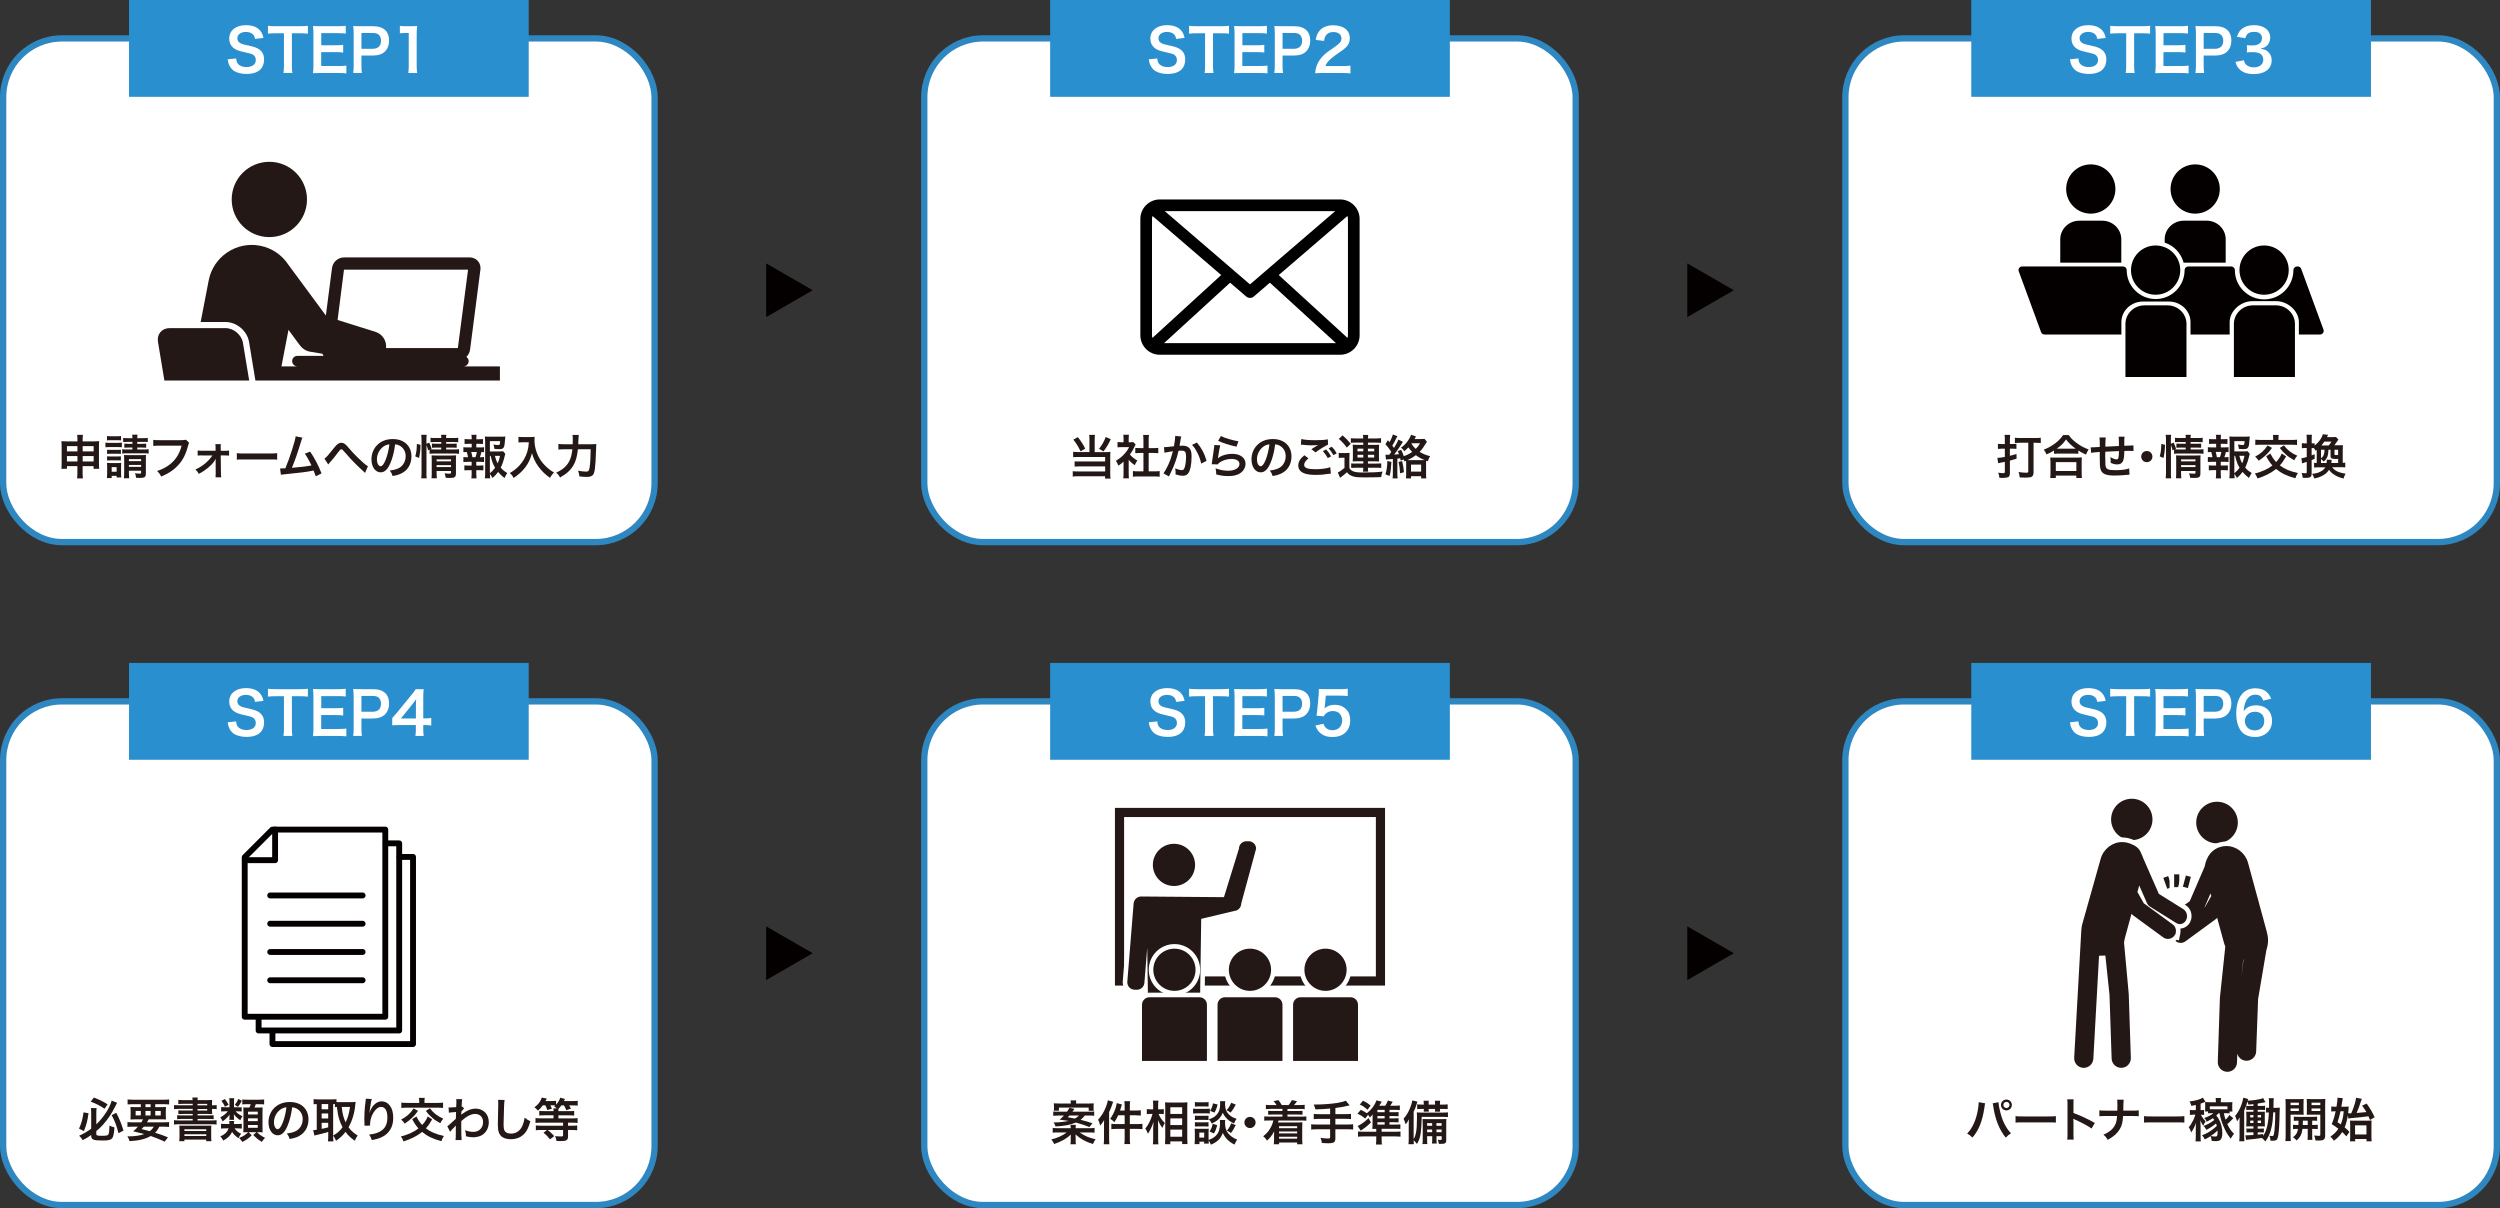 <?xml version="1.0" encoding="UTF-8"?>
<svg id="_レイヤー_2" data-name="レイヤー 2" xmlns="http://www.w3.org/2000/svg" viewBox="0 0 850.59 411.08">
  <rect x="0" y="0" width="850.59" height="411.08" fill="#333333" stroke="none"/>
  <defs>
    <style>
      .cls-1 {
        fill: #298fcf;
      }

      .cls-1, .cls-2, .cls-3, .cls-4, .cls-5 {
        stroke-width: 0px;
      }

      .cls-2, .cls-6 {
        fill: #231815;
      }

      .cls-3 {
        fill-rule: evenodd;
      }

      .cls-6 {
        stroke: #fff;
        stroke-width: 1.54px;
      }

      .cls-6, .cls-7, .cls-8 {
        stroke-miterlimit: 10;
      }

      .cls-4 {
        fill: #040000;
      }

      .cls-7 {
        stroke: #2e87c0;
        stroke-width: 2.14px;
      }

      .cls-7, .cls-5 {
        fill: #fff;
      }

      .cls-9 {
        stroke: #040000;
        stroke-linecap: round;
        stroke-linejoin: round;
        stroke-width: 2px;
      }

      .cls-9, .cls-8 {
        fill: none;
      }

      .cls-8 {
        stroke: #231815;
        stroke-width: 3.12px;
      }
    </style>
  </defs>
  <g id="_レイヤー_1-2" data-name="レイヤー 1">
    <g>
      <rect class="cls-7" x="1.07" y="13.07" width="221.64" height="171.37" rx="20" ry="20"/>
      <rect class="cls-1" x="43.9" width="135.99" height="32.94"/>
      <g>
        <path class="cls-5" d="m80.35,19.88c.08.9.2,1.3.56,1.76.58.76,1.62,1.18,2.92,1.18,2,0,3.2-.9,3.2-2.4,0-.82-.38-1.5-1-1.84-.6-.32-.72-.34-3.48-.98-1.5-.34-2.3-.66-3.02-1.22-1.02-.8-1.54-1.9-1.54-3.24,0-2.78,2.24-4.58,5.68-4.58,2.28,0,4,.7,4.98,2.02.5.66.74,1.26.98,2.32l-2.86.34c-.12-.68-.26-1.02-.6-1.42-.52-.62-1.4-.96-2.5-.96-1.74,0-2.92.88-2.92,2.18,0,.84.44,1.42,1.36,1.82.44.18.6.22,2.82.72,1.58.34,2.54.72,3.26,1.22,1.14.84,1.66,1.94,1.66,3.44,0,1.42-.44,2.58-1.26,3.4-1.06,1.02-2.64,1.52-4.78,1.52-1.64,0-3.24-.4-4.2-1.04-.8-.54-1.38-1.3-1.76-2.28-.18-.46-.26-.84-.38-1.66l2.88-.3Z"/>
        <path class="cls-5" d="m99.31,22.24c0,1.08.04,1.78.16,2.6h-3.02c.12-.84.16-1.52.16-2.6v-10.92h-2.7c-1.18,0-2.04.04-2.74.14v-2.68c.72.1,1.58.14,2.72.14h7.92c1.44,0,2.18-.04,2.94-.14v2.68c-.74-.1-1.5-.14-2.94-.14h-2.5v10.92Z"/>
        <path class="cls-5" d="m117.84,24.98c-.72-.1-1.36-.14-2.58-.14h-6.24c-1.2,0-1.74.02-2.54.06.12-.8.16-1.46.16-2.64v-10.82c0-1.04-.04-1.64-.16-2.58.8.04,1.32.06,2.54.06h6.04c1,0,1.66-.04,2.58-.14v2.64c-.76-.1-1.4-.14-2.58-.14h-5.76v4.12h4.86c1.04,0,1.72-.04,2.6-.14v2.62c-.82-.12-1.36-.14-2.6-.14h-4.88v4.72h6c1.12,0,1.7-.04,2.56-.14v2.66Z"/>
        <path class="cls-5" d="m120.17,24.84c.12-.8.16-1.5.16-2.58v-10.82c0-.96-.04-1.68-.16-2.58.86.04,1.48.06,2.54.06h4.18c1.94,0,3.3.46,4.26,1.42.82.8,1.24,2,1.24,3.44,0,1.52-.46,2.76-1.34,3.68-.98.98-2.34,1.44-4.26,1.44h-3.82v3.34c0,1.08.04,1.84.16,2.6h-2.96Zm6.62-8.24c1.84,0,2.84-.98,2.84-2.74,0-.8-.22-1.46-.66-1.92-.46-.5-1.12-.72-2.18-.72h-3.82v5.38h3.82Z"/>
        <path class="cls-5" d="m138.91,24.84c.12-.78.16-1.56.16-2.6v-11.02h-.96c-.74,0-1.32.04-2.06.12v-2.54c.62.1,1.06.12,2,.12h1.84c1.02,0,1.32-.02,2.04-.1-.12,1.18-.16,2.1-.16,3.3v10.12c0,1.06.04,1.78.16,2.6h-3.02Z"/>
      </g>
      <g>
        <path class="cls-5" d="m157.68,120.17c-.02.19-.2.35-.39.35h-45.67c-.19,0-.33-.16-.3-.35l3.9-30.16c.02-.19.2-.35.39-.35h45.67c.19,0,.33.16.3.35l-3.9,30.16Z"/>
        <g>
          <path class="cls-2" d="m91.64,80.67c7.08,0,12.81-5.73,12.81-12.81s-5.73-12.81-12.81-12.81-12.81,5.73-12.81,12.81,5.73,12.81,12.81,12.81Z"/>
          <path class="cls-2" d="m55.93,129.46h28.85l-2.12-12.81c-.45-2.72-3.15-5.01-5.91-5.01h-19.04c-1.27,0-2.38.48-3.13,1.36-.74.88-1.04,2.05-.83,3.31l2.18,13.15Z"/>
          <path class="cls-2" d="m84.73,116.31l2.17,13.15h83.19v-4.8h-12.41c.98,0,1.78-.81,1.78-1.79,0-.6-.32-1.11-.79-1.44.66-.64,1.13-1.48,1.26-2.42l3.53-27.3c.14-1.06-.17-2.12-.86-2.9-.69-.78-1.7-1.23-2.77-1.23h-42.78c-2.03,0-3.83,1.58-4.09,3.6l-2.09,16.17-12.74-17.26c-2.13-3.26-5.53-5.69-9.65-6.49-8.08-1.57-15.92,3.74-17.48,11.83l-2.73,14.13h8.48c3.78,0,7.37,3.04,7.98,6.77Zm32.32-24.56h42.2l-3.47,26.68h-24.43c.27-2.42-1.2-4.77-3.61-5.53l-12.88-4.04,2.18-17.11Zm-18.9,20.47l3.66,4.97.26.34c.81,1.1,2.04,1.9,3.5,2.14l4.13.69c.1.25.24.49.4.71h-8.91c-.99,0-1.79.81-1.79,1.79s.8,1.78,1.78,1.79h-5.42l2.4-12.44Z"/>
        </g>
      </g>
      <g>
        <path class="cls-2" d="m22.78,158.6v.91h-1.89c.06-.5.08-.94.08-1.65v-6.21c0-.66-.02-1.06-.08-1.54.59.05.98.06,1.78.06h3.68v-.46c0-.83-.02-1.22-.1-1.75h1.98c-.08.48-.11.91-.11,1.68v.53h3.79c.91,0,1.26-.02,1.84-.06-.06.48-.08.83-.08,1.52v6.23c0,.77.02,1.18.08,1.65h-1.91v-.91h-3.73v2.16c0,.96.03,1.44.11,2h-2c.08-.62.11-1.09.11-2v-2.16h-3.57Zm0-6.82v1.79h3.57v-1.79h-3.57Zm0,3.38v1.84h3.57v-1.84h-3.57Zm5.35-1.58h3.73v-1.79h-3.73v1.79Zm0,3.43h3.73v-1.84h-3.73v1.84Z"/>
        <path class="cls-2" d="m35.87,150.59c.38.06.69.08,1.28.08h3.03c.66,0,.93-.02,1.28-.06v1.55c-.35-.03-.58-.05-1.22-.05h-3.09c-.56,0-.9.02-1.28.06v-1.58Zm.51,12.07c.05-.5.08-1.04.08-1.57v-2.34c0-.54-.02-.86-.06-1.26.37.05.67.06,1.25.06h2.5c.58,0,.85-.02,1.09-.05-.03.32-.05.56-.05,1.17v2.51c0,.62.02.9.06,1.26h-1.57v-.54h-1.68v.75h-1.62Zm.02-14.31c.4.06.66.08,1.3.08h2.19c.62,0,.88-.02,1.3-.08v1.47c-.43-.05-.72-.06-1.3-.06h-2.19c-.56,0-.9.02-1.3.06v-1.47Zm.03,4.67c.3.03.51.05,1.01.05h2.71c.51,0,.7-.02.98-.05v1.41c-.3-.03-.51-.05-.98-.05h-2.71c-.5,0-.7.02-1.01.05v-1.41Zm0,2.24c.29.03.53.05,1.01.05h2.69c.51,0,.72-.02.99-.05v1.41c-.29-.03-.51-.05-1.01-.05h-2.69c-.48,0-.69.02-.99.05v-1.41Zm1.57,5.23h1.68v-1.55h-1.68v1.55Zm5.43-10.15c-.8,0-1.09.02-1.52.06v-1.42c.46.08.75.1,1.52.1h1.63c0-.54-.02-.78-.1-1.18h1.84c-.08.4-.1.61-.1,1.18h2.03c.8,0,1.09-.02,1.55-.1v1.42c-.42-.05-.8-.06-1.55-.06h-2.03v.67h1.7c.67,0,.94-.02,1.33-.06v1.38c-.43-.05-.69-.06-1.36-.06h-1.67v.66h2.3c.77,0,1.12-.02,1.58-.1v1.5c-.48-.08-.85-.1-1.58-.1h-5.79c-.77,0-1.12.02-1.62.1v-1.5c.37.08.79.1,1.62.1h1.84v-.66h-1.41c-.62,0-.91.02-1.34.06v-1.38c.42.05.72.06,1.36.06h1.39v-.67h-1.63Zm.43,10.55c0,.77.03,1.36.1,1.83h-1.81c.08-.48.1-.9.1-1.83v-4.72c0-.59-.02-.91-.05-1.36.42.03.69.05,1.28.05h4.77c.74,0,1.07-.02,1.44-.06-.05.42-.06.88-.06,1.65v4.61c0,1.25-.4,1.55-2.02,1.55-.5,0-.77-.02-1.3-.05-.1-.69-.18-1.01-.38-1.55.46.08,1.2.14,1.55.14.43,0,.53-.08.53-.46v-.54h-4.15v.75Zm4.15-3.99v-.69h-4.15v.69h4.15Zm0,1.94v-.66h-4.15v.66h4.15Z"/>
        <path class="cls-2" d="m64.35,150.64c-.14.27-.19.38-.27.72-.8,3.06-1.74,4.98-3.28,6.71-1.57,1.76-3.28,2.93-5.95,4.08-.45-.87-.66-1.17-1.41-1.91,1.41-.45,2.32-.86,3.5-1.63,2.5-1.62,4.07-3.87,4.85-6.98h-7.62c-1.07,0-1.44.02-2.02.1v-2.08c.62.1.96.11,2.05.11h7.35c.9,0,1.22-.03,1.71-.16l1.09,1.04Z"/>
        <path class="cls-2" d="m68.69,154.93c-.66,0-.99.02-1.44.06v-1.73c.43.08.72.1,1.44.1h4.66v-.98c0-.58-.03-.93-.08-1.26h1.87c-.05.37-.05.48-.05,1.2l.02,1.06h1.39c.7,0,1.02-.02,1.44-.1v1.73c-.43-.05-.75-.06-1.46-.06h-1.38l.08,6.1c0,.66.03.98.1,1.36h-1.95c.05-.38.06-.74.06-1.31l-.02-4c0-.18.02-.8.02-.99-.22.43-.32.58-.54.9-1.09,1.52-2.9,2.99-5.19,4.23-.38-.69-.58-.93-1.18-1.5,1.28-.58,2.42-1.28,3.44-2.16.98-.83,1.84-1.81,2.34-2.62h-3.57Z"/>
        <path class="cls-2" d="m80.59,154.18c.7.1,1.01.11,2.59.11h8.53c1.58,0,1.89-.02,2.59-.11v2.22c-.64-.08-.82-.08-2.61-.08h-8.5c-1.79,0-1.97,0-2.61.08v-2.22Z"/>
        <path class="cls-2" d="m102.91,148.9c-.18.35-.19.38-.42,1.15-1.22,4-2.14,6.66-3.17,9.12,2.51-.19,5.28-.53,6.66-.82-.18-.38-.37-.74-.75-1.46-.7-1.33-.99-1.79-1.52-2.54l1.81-.7c1.49,2.18,2.9,4.87,3.87,7.41l-1.94,1.01q-.21-.66-.77-1.99-.21.05-.58.13c-1.62.34-4.27.67-9.06,1.14-.9.08-1.14.11-1.46.19l-.29-2.16h.42c.32,0,.7-.02,1.38-.05.85-2.02,1.49-3.83,2.32-6.45.75-2.35,1.06-3.49,1.17-4.43l2.32.45Z"/>
        <path class="cls-2" d="m110.38,156.05c.69-.48,1.38-1.26,3.49-3.92.42-.51.69-.8.99-1.01.43-.32.88-.48,1.28-.48.48,0,.96.21,1.44.61.22.19.58.56,1.07,1.15,1.46,1.71,3.01,3.3,4.79,4.9.82.72,1.22,1.04,1.74,1.34l-.98,2.27c-.16-.19-.22-.26-.46-.46-.83-.74-2.1-1.94-3.26-3.11-1.22-1.25-1.25-1.3-2.96-3.25-.99-1.14-1.09-1.22-1.39-1.22-.26,0-.42.14-.96.86-1.31,1.76-2.19,2.83-3.15,3.87-.18.19-.21.24-.34.43l-1.3-2Z"/>
        <path class="cls-2" d="m132.77,157.7c-.91,2.06-1.94,3.01-3.25,3.01-1.83,0-3.14-1.86-3.14-4.43,0-1.76.62-3.41,1.76-4.66,1.34-1.47,3.23-2.24,5.51-2.24,3.84,0,6.34,2.34,6.34,5.94,0,2.77-1.44,4.98-3.89,5.97-.77.32-1.39.48-2.51.67-.27-.85-.46-1.2-.98-1.87,1.47-.19,2.43-.45,3.19-.88,1.39-.77,2.22-2.29,2.22-4,0-1.54-.69-2.79-1.97-3.55-.5-.29-.91-.42-1.62-.48-.3,2.51-.86,4.72-1.67,6.53Zm-2.35-5.73c-1.34.96-2.18,2.61-2.18,4.32,0,1.31.56,2.35,1.26,2.35.53,0,1.07-.67,1.65-2.05.61-1.44,1.14-3.6,1.33-5.41-.83.1-1.41.32-2.06.78Z"/>
        <path class="cls-2" d="m141.29,155.28c.4-1.41.51-2.4.53-4.23l1.26.29c-.03,1.74-.18,3.07-.51,4.47l-1.28-.53Zm3.79,5.49c0,.83.03,1.39.1,1.98h-1.87c.08-.54.11-1.26.11-2.03v-11.08c0-.7-.03-1.15-.11-1.71h1.87c-.08.56-.1.96-.1,1.71v1.33l.94-.37c.4.8.43.9.82,2.08l-.43.19c.4.03.72.05,1.34.05h2.37v-.64h-1.82c-.62,0-.9.02-1.34.06v-1.42c.42.05.7.06,1.36.06h1.81v-.59h-2.06c-.85,0-1.15.02-1.58.08v-1.54c.46.08.8.1,1.67.1h1.98c0-.48-.02-.72-.1-1.09h1.84c-.08.38-.1.59-.1,1.09h2.45c.88,0,1.2-.02,1.67-.1v1.54c-.46-.06-.86-.08-1.63-.08h-2.48v.59h2.26c.69,0,.94-.02,1.33-.06v1.42c-.38-.05-.7-.06-1.36-.06h-2.22v.64h2.8c.77,0,1.15-.02,1.58-.08v1.57c-.48-.06-.93-.1-1.58-.1h-6.82c-.79,0-1.17.02-1.62.1v-1.41l-.5.22c-.16-.67-.32-1.17-.56-1.78v9.32Zm3.47.13c0,.78.03,1.34.1,1.83h-1.84c.06-.53.08-.9.08-1.83v-4.61c0-.61-.02-.91-.05-1.36.38.03.72.05,1.28.05h5.63c.7,0,1.1-.02,1.44-.06-.05.38-.06.86-.06,1.65v4.51c0,1.22-.43,1.54-2.05,1.54-.35,0-.66-.02-1.44-.06-.1-.69-.16-.96-.37-1.54.66.1,1.17.14,1.57.14.51,0,.61-.06.61-.38v-.54h-4.9v.67Zm4.9-3.94v-.66h-4.9v.66h4.9Zm0,1.95v-.66h-4.9v.66h4.9Z"/>
        <path class="cls-2" d="m163.31,152.23c.67,0,.96-.02,1.39-.08v1.7c-.3-.05-.51-.05-.9-.06-.18.77-.26,1.07-.53,1.78h.19c.58,0,.88-.02,1.23-.08v1.7c-.43-.05-.77-.06-1.39-.06h-1.25v1.28h1.09c.61,0,.93-.02,1.33-.06v1.68c-.42-.05-.74-.06-1.33-.06h-1.09v1.17c0,.53.03,1.12.08,1.63h-1.76c.06-.53.1-1.01.1-1.63v-1.17h-1.15c-.61,0-.88.02-1.33.06v-1.68c.4.05.72.06,1.33.06h1.15v-1.28h-1.42c-.61,0-.94.02-1.39.06v-1.7c.4.06.66.08,1.39.08h.18c-.1-.64-.19-1.07-.42-1.78-.53,0-.78.02-1.15.06v-1.7c.42.06.75.08,1.39.08h1.44v-1.23h-1.09c-.58,0-.9.02-1.33.06v-1.67c.38.05.69.06,1.33.06h1.09v-.29c0-.45-.03-.99-.1-1.22h1.73c-.05.37-.06.7-.06,1.22v.29h.94c.64,0,.94-.02,1.33-.06v1.67c-.42-.05-.77-.06-1.33-.06h-.94v1.23h1.25Zm-1.54,3.33c.21-.54.35-1.1.48-1.78h-1.92c.22.77.29,1.07.4,1.78h1.04Zm10.15-1.14c-.08.21-.11.3-.19.7-.34,1.47-.82,2.9-1.36,3.97.62.77,1.15,1.2,2.21,1.86-.5.77-.66,1.07-.93,1.7-.93-.74-1.47-1.25-2.18-2.08-.56.78-1.09,1.36-1.9,2.06-.3-.56-.53-.9-.9-1.39.02.64.05.96.11,1.5h-1.82c.1-.67.11-1.07.11-1.9v-10.71c0-.58-.03-1.2-.08-1.63.46.06.91.08,1.5.08h3.94c.72,0,1.22-.03,1.49-.08-.05.46-.06.66-.08,1.04-.19,2.95-.42,3.28-2.18,3.28-.43,0-.72-.02-1.44-.08-.1-.7-.16-.99-.35-1.5.64.11,1.3.19,1.65.19.5,0,.58-.16.64-1.34h-3.49v3.51h3.01c.77,0,1.18-.02,1.52-.06l.72.9Zm-5.25,6.59c.74-.58,1.26-1.12,1.78-1.86-.69-1.14-1.01-1.99-1.52-4.05h-.26v5.91Zm1.71-5.91c.27,1.1.51,1.74.96,2.54.34-.75.54-1.39.78-2.54h-1.75Z"/>
        <path class="cls-2" d="m177.94,150.46c-.43,0-.91.03-1.54.08v-1.92c.46.06.8.08,1.5.08h2.54c.66,0,1.09-.02,1.46-.08-.05.46-.05.61-.05,1.01,0,2.27.58,4.39,1.71,6.34.67,1.12,1.46,2.08,2.56,3.07.82.75,1.28,1.09,2.37,1.73-.61.59-.91,1.01-1.36,1.81-1.6-1.12-2.8-2.29-3.89-3.76-.59-.78-.94-1.39-1.41-2.37-.42-.88-.56-1.28-.82-2.27-.58,2.05-1.22,3.41-2.29,4.83-1.02,1.33-2.23,2.45-3.97,3.62-.34-.7-.7-1.18-1.31-1.68,1.36-.78,2.14-1.39,3.22-2.51,1.25-1.3,2.22-3.01,2.74-4.74.32-1.1.46-1.94.53-3.23h-2Z"/>
        <path class="cls-2" d="m200.82,151.15c.96,0,1.52-.02,2.06-.08q-.06.62-.1,2.42c-.05,2.19-.21,4.9-.37,5.96-.21,1.47-.43,2.03-.93,2.38-.42.3-1.01.43-1.9.43-.74,0-1.44-.05-2.45-.18-.1-.82-.21-1.28-.45-1.94,1.02.21,1.95.32,2.75.32.75,0,.99-.29,1.17-1.36.21-1.2.35-3.68.37-6.24h-4.34c-.27,2.37-.7,3.99-1.46,5.33-.93,1.68-2.39,3.03-4.61,4.27-.35-.67-.77-1.18-1.33-1.66,2.19-.96,3.65-2.24,4.51-3.99.5-.98.8-2.21,1.01-3.95h-2.79c-.82,0-1.44.03-1.98.1v-1.92c.58.08,1.12.11,2.03.11h2.85c.03-.64.03-.8.03-1.63,0-.77-.03-1.23-.1-1.55h2.13q-.08.42-.18,3.19h4.05Z"/>
      </g>
    </g>
    <g>
      <rect class="cls-7" x="314.47" y="13.07" width="221.64" height="171.37" rx="20" ry="20"/>
      <rect class="cls-1" x="357.3" width="135.99" height="32.94"/>
      <g>
        <path class="cls-5" d="m393.75,19.88c.08.9.2,1.3.56,1.76.58.76,1.62,1.18,2.92,1.18,2,0,3.2-.9,3.2-2.4,0-.82-.38-1.5-1-1.84-.6-.32-.72-.34-3.48-.98-1.5-.34-2.3-.66-3.02-1.22-1.02-.8-1.54-1.9-1.54-3.24,0-2.78,2.24-4.58,5.68-4.58,2.28,0,4,.7,4.98,2.02.5.66.74,1.26.98,2.32l-2.86.34c-.12-.68-.26-1.02-.6-1.42-.52-.62-1.4-.96-2.5-.96-1.74,0-2.92.88-2.92,2.18,0,.84.44,1.42,1.36,1.82.44.18.6.22,2.82.72,1.58.34,2.54.72,3.26,1.22,1.14.84,1.66,1.94,1.66,3.44,0,1.42-.44,2.58-1.26,3.4-1.06,1.02-2.64,1.52-4.78,1.52-1.64,0-3.24-.4-4.2-1.04-.8-.54-1.38-1.3-1.76-2.28-.18-.46-.26-.84-.38-1.66l2.88-.3Z"/>
        <path class="cls-5" d="m412.71,22.24c0,1.08.04,1.78.16,2.6h-3.02c.12-.84.16-1.52.16-2.6v-10.92h-2.7c-1.18,0-2.04.04-2.74.14v-2.68c.72.1,1.58.14,2.72.14h7.92c1.44,0,2.18-.04,2.94-.14v2.68c-.74-.1-1.5-.14-2.94-.14h-2.5v10.92Z"/>
        <path class="cls-5" d="m431.24,24.98c-.72-.1-1.36-.14-2.58-.14h-6.24c-1.2,0-1.74.02-2.54.06.12-.8.16-1.46.16-2.64v-10.82c0-1.04-.04-1.64-.16-2.58.8.04,1.32.06,2.54.06h6.04c1,0,1.66-.04,2.58-.14v2.64c-.76-.1-1.4-.14-2.58-.14h-5.76v4.12h4.86c1.04,0,1.72-.04,2.6-.14v2.62c-.82-.12-1.36-.14-2.6-.14h-4.88v4.72h6c1.12,0,1.7-.04,2.56-.14v2.66Z"/>
        <path class="cls-5" d="m433.57,24.84c.12-.8.16-1.5.16-2.58v-10.82c0-.96-.04-1.68-.16-2.58.86.04,1.48.06,2.54.06h4.18c1.94,0,3.3.46,4.26,1.42.82.8,1.24,2,1.24,3.44,0,1.52-.46,2.76-1.34,3.68-.98.98-2.34,1.44-4.26,1.44h-3.82v3.34c0,1.08.04,1.84.16,2.6h-2.96Zm6.62-8.24c1.84,0,2.84-.98,2.84-2.74,0-.8-.22-1.46-.66-1.92-.46-.5-1.12-.72-2.18-.72h-3.82v5.38h3.82Z"/>
        <path class="cls-5" d="m450.03,24.84c-1.56,0-1.88.02-2.58.1.12-1.14.26-1.84.52-2.56.54-1.46,1.44-2.74,2.74-3.92.7-.62,1.3-1.08,3.3-2.42,1.84-1.26,2.4-1.92,2.4-2.94,0-1.36-1.06-2.2-2.76-2.2-1.16,0-2.04.4-2.54,1.18-.34.48-.48.92-.62,1.84l-2.86-.34c.28-1.52.64-2.34,1.38-3.2,1-1.16,2.58-1.78,4.58-1.78,3.5,0,5.66,1.68,5.66,4.42,0,1.32-.44,2.28-1.42,3.2-.56.52-.76.68-3.36,2.46-.88.62-1.88,1.46-2.38,2-.6.64-.84,1.04-1.14,1.8h5.6c1.26,0,2.26-.06,2.92-.16v2.64c-.94-.08-1.74-.12-3.02-.12h-6.42Z"/>
      </g>
      <g>
        <path class="cls-2" d="m370.67,149.54c0-.66-.03-1.14-.1-1.58h1.98c-.06.42-.1.9-.1,1.58v4.29h4.07c.54,0,.85-.02,1.28-.08-.05.42-.06.79-.06,1.34v5.92c0,.78.03,1.31.1,1.82h-1.86v-.78h-9.24c-.75-.02-1.3.02-1.75.1v-1.83c.45.06.88.08,1.67.08h9.35v-1.71h-8.85c-.71,0-1.15.02-1.54.06v-1.79c.37.05.78.06,1.55.06h8.84v-1.54h-9.24c-.7,0-1.17.02-1.65.06v-1.83c.53.08.94.1,1.67.1h3.87v-4.29Zm-3.95-.82c1.18,1.52,1.84,2.54,2.5,3.92l-1.57.93c-.74-1.57-1.39-2.64-2.46-3.99l1.54-.86Zm11.2.74c-.94,1.95-1.46,2.8-2.5,4.13l-1.49-.93c1.06-1.31,1.6-2.24,2.29-3.99l1.7.78Z"/>
        <path class="cls-2" d="m384.03,161.12c0,.75.02,1.15.08,1.63h-1.94c.08-.48.1-.91.1-1.66v-4.02c-.62.58-.96.83-1.78,1.36-.19-.61-.48-1.18-.82-1.67,1.12-.64,1.89-1.25,2.75-2.16.75-.79,1.22-1.44,1.75-2.47h-2.61c-.58,0-.91.02-1.34.06v-1.78c.4.05.74.06,1.26.06h.8v-1.34c0-.42-.03-.85-.1-1.22h1.94c-.06.37-.1.72-.1,1.25v1.31h.66c.5,0,.72-.02.93-.05l.77.83c-.14.24-.24.4-.35.67-.53,1.15-.83,1.68-1.6,2.74.75.85,1.49,1.42,2.54,2.03-.38.51-.62.96-.88,1.57-.83-.54-1.38-1.01-2.07-1.81v4.64Zm6.79-.75h1.92c.8,0,1.33-.03,1.82-.1v1.94c-.56-.08-1.18-.11-1.82-.11h-5.47c-.64,0-1.25.03-1.81.11v-1.94c.51.06,1.07.1,1.84.1h1.74v-6.26h-1.2c-.54,0-1.06.03-1.57.08v-1.81c.46.06.88.08,1.57.08h1.2v-2.82c0-.66-.03-1.04-.11-1.66h2c-.1.64-.11.98-.11,1.66v2.82h1.7c.72,0,1.12-.02,1.57-.08v1.81c-.51-.05-1.01-.08-1.57-.08h-1.7v6.26Z"/>
        <path class="cls-2" d="m401.92,148.51c-.05.14-.1.32-.13.5-.03.21-.05.29-.1.54q-.05.34-.27,1.54c-.06.35-.06.38-.11.59.46-.03.69-.05.99-.05,1.06,0,1.84.29,2.37.85.54.61.75,1.38.75,2.83,0,2.75-.46,4.95-1.23,5.83-.45.53-.93.72-1.78.72-.74,0-1.39-.13-2.46-.46.02-.32.03-.54.03-.7,0-.42-.03-.74-.16-1.36.86.38,1.78.62,2.34.62.46,0,.72-.3.96-1.09.26-.83.42-2.29.42-3.65,0-1.47-.37-1.9-1.63-1.9-.32,0-.56.02-.93.05-.48,1.95-.62,2.43-.98,3.47-.56,1.6-.99,2.62-1.92,4.5q-.08.16-.24.48c-.05.1-.05.11-.13.27l-1.86-1.02c.48-.64,1.12-1.79,1.67-3.01.69-1.57.91-2.24,1.55-4.53-.82.1-2.34.37-2.87.51l-.19-1.89c.59,0,2.53-.19,3.41-.32.29-1.73.42-2.71.42-3.23v-.3l2.08.22Zm5.3,2.05c1.6,1.87,2.61,3.78,3.3,6.24l-1.83.93c-.3-1.38-.67-2.43-1.28-3.63-.58-1.18-1.09-1.92-1.84-2.74l1.65-.8Z"/>
        <path class="cls-2" d="m415.18,151.5c-.24.88-.51,2.37-.72,3.94q-.03.22-.08.46l.03.03c.93-.9,2.91-1.52,4.85-1.52,2.72,0,4.51,1.34,4.51,3.39,0,1.17-.62,2.35-1.65,3.09-1.04.75-2.37,1.09-4.23,1.09-1.38,0-2.26-.11-4.08-.56-.02-.99-.05-1.31-.24-2.06,1.57.54,2.95.8,4.31.8,2.26,0,3.83-.94,3.83-2.3,0-1.07-1.01-1.71-2.71-1.71-1.42,0-2.91.43-3.99,1.17-.29.21-.38.3-.72.69l-2.02-.06c.05-.29.05-.35.13-.96.13-.99.38-2.77.67-4.66.06-.38.08-.58.1-.93l2,.11Zm.21-3.14c1.1.61,4.16,1.52,5.97,1.78l-.66,1.84c-2.74-.62-4.42-1.15-6.24-2l.93-1.62Z"/>
        <path class="cls-2" d="m432.19,157.7c-.91,2.06-1.94,3.01-3.25,3.01-1.83,0-3.14-1.86-3.14-4.43,0-1.76.62-3.41,1.76-4.66,1.34-1.47,3.23-2.24,5.51-2.24,3.84,0,6.34,2.34,6.34,5.94,0,2.77-1.44,4.98-3.89,5.97-.77.32-1.39.48-2.51.67-.27-.85-.46-1.2-.98-1.87,1.47-.19,2.43-.45,3.19-.88,1.39-.77,2.22-2.29,2.22-4,0-1.54-.69-2.79-1.97-3.55-.5-.29-.91-.42-1.62-.48-.3,2.51-.86,4.72-1.67,6.53Zm-2.35-5.73c-1.34.96-2.18,2.61-2.18,4.32,0,1.31.56,2.35,1.26,2.35.53,0,1.07-.67,1.65-2.05.61-1.44,1.14-3.6,1.33-5.41-.83.1-1.41.32-2.06.78Z"/>
        <path class="cls-2" d="m445.18,155.95c-1.01.85-1.46,1.52-1.46,2.21,0,1.04,1.17,1.49,3.87,1.49,1.9,0,4-.29,5.03-.69l.18,2.19c-.29.02-.34.02-.71.06-1.92.29-2.94.37-4.32.37-1.75,0-3.15-.18-4-.53-1.38-.54-2.05-1.42-2.05-2.67s.62-2.29,2.07-3.49l1.39,1.06Zm-2.43-6.58c1.23.29,2.66.4,4.8.4,2.03,0,3.17-.08,4.23-.3l.06,1.81c-.96.42-2.93,1.65-4.27,2.64l-1.39-1.1c1.01-.64,1.18-.75,1.58-.98.16-.1.21-.13.42-.26.13-.06.14-.06.35-.19-.7.1-1.39.13-2.4.13-.82,0-2.15-.08-2.93-.19-.19-.02-.3-.03-.37-.03-.03,0-.11-.02-.22-.02l.14-1.9Zm8.45,3.55c.7.75,1.14,1.36,1.68,2.35l-1.12.59c-.53-.98-.98-1.62-1.68-2.38l1.12-.56Zm2.48,1.94c-.48-.88-1.01-1.63-1.63-2.32l1.07-.56c.72.74,1.17,1.34,1.67,2.26l-1.1.62Z"/>
        <path class="cls-2" d="m455.47,154.07c.42.06.67.08,1.28.08h1.2c.46,0,.82-.02,1.22-.08-.05.5-.06.88-.06,1.75v3.42c.26.43.43.62.74.83.78.51,1.71.69,3.71.69,3.22,0,5.12-.08,6.85-.32-.3.86-.34.98-.48,1.89-1.34.06-3.67.1-5.57.1-2.77,0-3.67-.11-4.67-.61-.58-.26-.93-.56-1.41-1.15-.78.72-1.1.99-1.87,1.54-.18.14-.32.24-.46.37l-.78-1.83c.58-.24,1.46-.83,2.27-1.55v-3.47h-.88c-.43,0-.66.02-1.07.08v-1.73Zm1.31-5.95c1.1.94,1.7,1.57,2.79,2.88l-1.34,1.3c-.98-1.33-1.5-1.91-2.72-2.99l1.28-1.18Zm4.13,2.48c-.7,0-1.02.02-1.31.08v-1.58c.46.06.96.08,1.81.08h2.42c-.02-.54-.03-.77-.1-1.2h1.79c-.06.4-.08.67-.1,1.2h2.64c.77,0,1.36-.03,1.83-.08v1.58c-.38-.06-.8-.08-1.62-.08h-2.85v.77h2.48c.58,0,.86-.02,1.33-.06-.05.4-.06.69-.06,1.23v3.3c0,.51.02.8.06,1.17-.45-.03-.8-.05-1.33-.05h-2.48v.77h2.93c.82,0,1.22-.02,1.6-.06v1.55c-.4-.06-.82-.08-1.6-.08h-2.93c0,.53.03.9.1,1.34h-1.79c.08-.46.1-.74.11-1.34h-2.54c-.58,0-1.23.02-1.58.06v-1.54c.34.05.72.06,1.58.06h2.54v-.77h-2.27c-.48,0-.93.02-1.33.05.05-.4.06-.67.06-1.17v-3.39c0-.48-.02-.7-.06-1.14.4.05.77.06,1.31.06h2.29v-.77h-2.93Zm.96,2.05v.9h1.97v-.9h-1.97Zm0,2.08v.93h1.97v-.93h-1.97Zm3.55-1.18h2.13v-.9h-2.13v.9Zm0,2.11h2.13v-.93h-2.13v.93Z"/>
        <path class="cls-2" d="m473.41,157.17c-.14,2.4-.24,3.23-.62,4.77l-1.42-.56c.43-1.36.61-2.66.66-4.55l1.39.34Zm3.15-.51c-.05-.22-.11-.46-.18-.74-.4.06-.54.08-.95.11v5.04c0,.8.02,1.2.1,1.7h-1.73c.08-.5.1-.9.1-1.7v-4.91c-.29.02-.56.05-.7.05-.34.03-.58.05-.66.06-.58.03-.72.05-.98.08l-.18-1.66c.24.05.34.05.64.05.1,0,.51-.02.66-.02.29-.38.38-.51.69-.96-.96-1.44-1.34-1.94-2-2.61l.83-1.38c.27.3.42.48.56.66.58-.99,1.01-2,1.12-2.62l1.58.61c-.11.16-.19.3-.34.59-.64,1.3-1.01,1.97-1.42,2.62.35.45.4.5.58.77.74-1.15,1.33-2.26,1.52-2.83l1.52.75c-.05.06-.34.51-.83,1.31-.45.72-1.42,2.1-2.14,3.03.88-.05,1.1-.06,1.63-.13-.14-.42-.21-.56-.45-1.06l1.2-.43c.43.86.61,1.33.88,2.16,1.07-.35,1.92-.78,2.87-1.44-.45-.45-.77-.83-1.3-1.55-.53.58-.83.85-1.42,1.31-.27-.48-.53-.78-1.09-1.23.85-.53,1.62-1.3,2.34-2.3.5-.7.98-1.62,1.07-2.07l1.7.59c-.06.11-.08.14-.24.42-.06.1-.1.13-.27.45h1.98c.69,0,1.06-.02,1.39-.08l.85.99c-.16.22-.18.26-.37.58-.75,1.26-1.3,2.02-2.11,2.87,1.12.69,2.16,1.1,3.57,1.46-.37.58-.54.96-.77,1.73-.29-.1-.35-.13-.58-.19-.03.24-.03.45-.03.88v3.52c0,.77.02,1.18.08,1.62h-1.76v-.75h-3.44v.75h-1.73c.06-.42.08-.83.08-1.58v-3.54c0-.38,0-.64-.03-.86-.18.06-.27.11-.56.21-.13-.34-.18-.45-.29-.67l-.99.37Zm.51.22c.32,1.39.46,2.35.61,3.78l-1.31.38c-.1-1.6-.26-2.71-.53-3.89l1.23-.27Zm6.93-.32c.32,0,.43,0,.75-.02-1.1-.4-2.1-.96-3.01-1.67-.94.7-1.78,1.2-2.87,1.67.27.02.42.02.74.02h4.39Zm-3.92,3.89h3.44v-2.37h-3.44v2.37Zm.14-9.51c.46.77.86,1.25,1.47,1.79.66-.66.98-1.07,1.47-1.91h-2.87l-.08.11Z"/>
      </g>
      <path class="cls-3" d="m394.59,67.86c-3.62,0-6.6,2.98-6.6,6.6v39.64c0,3.62,2.98,6.6,6.6,6.6h61.4c3.62,0,6.6-2.98,6.6-6.6v-39.64c0-3.62-2.98-6.6-6.6-6.6h-61.4Zm1.7,3.97h58l-29,24.93-29-24.93Zm-4.15,1.67l23.35,20.08-23.39,21.39c-.09-.27-.15-.55-.15-.86v-39.64c0-.34.07-.67.18-.97h0Zm66.3,0c.11.3.18.62.18.97v39.64c0,.3-.06.59-.15.86l-23.39-21.39,23.35-20.08Zm-39.91,22.68l5.47,4.7c.74.64,1.84.64,2.59,0l5.47-4.7,22.48,20.56h-58.48s22.47-20.56,22.47-20.56Z"/>
    </g>
    <g>
      <rect class="cls-7" x="627.87" y="13.07" width="221.64" height="171.37" rx="20" ry="20"/>
      <rect class="cls-1" x="670.7" width="135.99" height="32.94"/>
      <g>
        <path class="cls-5" d="m707.15,19.88c.08.9.2,1.3.56,1.76.58.76,1.62,1.18,2.92,1.18,2,0,3.2-.9,3.2-2.4,0-.82-.38-1.5-1-1.84-.6-.32-.72-.34-3.48-.98-1.5-.34-2.3-.66-3.02-1.22-1.02-.8-1.54-1.9-1.54-3.24,0-2.78,2.24-4.58,5.68-4.58,2.28,0,4,.7,4.98,2.02.5.66.74,1.26.98,2.32l-2.86.34c-.12-.68-.26-1.02-.6-1.42-.52-.62-1.4-.96-2.5-.96-1.74,0-2.92.88-2.92,2.18,0,.84.44,1.42,1.36,1.82.44.18.6.22,2.82.72,1.58.34,2.54.72,3.26,1.22,1.14.84,1.66,1.94,1.66,3.44,0,1.42-.44,2.58-1.26,3.4-1.06,1.02-2.64,1.52-4.78,1.52-1.64,0-3.24-.4-4.2-1.04-.8-.54-1.38-1.3-1.76-2.28-.18-.46-.26-.84-.38-1.66l2.88-.3Z"/>
        <path class="cls-5" d="m726.11,22.24c0,1.08.04,1.78.16,2.6h-3.02c.12-.84.16-1.52.16-2.6v-10.92h-2.7c-1.18,0-2.04.04-2.74.14v-2.68c.72.1,1.58.14,2.72.14h7.92c1.44,0,2.18-.04,2.94-.14v2.68c-.74-.1-1.5-.14-2.94-.14h-2.5v10.92Z"/>
        <path class="cls-5" d="m744.64,24.98c-.72-.1-1.36-.14-2.58-.14h-6.24c-1.2,0-1.74.02-2.54.06.12-.8.16-1.46.16-2.64v-10.82c0-1.04-.04-1.64-.16-2.58.8.04,1.32.06,2.54.06h6.04c1,0,1.66-.04,2.58-.14v2.64c-.76-.1-1.4-.14-2.58-.14h-5.76v4.12h4.86c1.04,0,1.72-.04,2.6-.14v2.62c-.82-.12-1.36-.14-2.6-.14h-4.88v4.72h6c1.12,0,1.7-.04,2.56-.14v2.66Z"/>
        <path class="cls-5" d="m746.97,24.84c.12-.8.16-1.5.16-2.58v-10.82c0-.96-.04-1.68-.16-2.58.86.04,1.48.06,2.54.06h4.18c1.94,0,3.3.46,4.26,1.42.82.8,1.24,2,1.24,3.44,0,1.52-.46,2.76-1.34,3.68-.98.98-2.34,1.44-4.26,1.44h-3.82v3.34c0,1.08.04,1.84.16,2.6h-2.96Zm6.62-8.24c1.84,0,2.84-.98,2.84-2.74,0-.8-.22-1.46-.66-1.92-.46-.5-1.12-.72-2.18-.72h-3.82v5.38h3.82Z"/>
        <path class="cls-5" d="m763.45,20.5c.26.92.44,1.24.94,1.64.66.52,1.46.78,2.42.78,1.98,0,3.24-1.02,3.24-2.6,0-.92-.4-1.68-1.12-2.1-.48-.28-1.42-.48-2.3-.48s-1.46.02-2.14.1v-2.48c.64.08,1.08.1,1.94.1,2,0,3.18-.92,3.18-2.46,0-1.38-.94-2.16-2.64-2.16-.98,0-1.7.22-2.18.62-.4.38-.6.72-.84,1.54l-2.86-.48c.5-1.48.96-2.18,1.9-2.86,1.02-.74,2.32-1.1,3.92-1.1,3.34,0,5.5,1.68,5.5,4.28,0,1.2-.52,2.3-1.38,2.94-.44.34-.88.5-1.94.78,1.42.22,2.16.56,2.86,1.34.66.74.96,1.58.96,2.76,0,1.08-.46,2.18-1.2,2.92-1.1,1.06-2.78,1.62-4.92,1.62-2.34,0-3.94-.6-5.08-1.9-.5-.56-.76-1.08-1.12-2.24l2.86-.56Z"/>
      </g>
      <g>
        <path class="cls-2" d="m682.12,149.58c0-.7-.03-1.15-.1-1.63h1.92c-.06.5-.1.93-.1,1.62v1.5h1.26c.35,0,.64-.02.96-.06v1.7c-.4-.05-.83-.06-1.33-.06h-.9v2.43c1.02-.26,1.31-.32,2.26-.62l.02,1.6c-1.17.35-1.55.46-2.27.66v4.34c0,.66-.21,1.1-.61,1.3-.34.14-1.04.24-1.87.24-.29,0-.69-.02-1.1-.05-.08-.77-.16-1.12-.4-1.73.7.11,1.23.16,1.7.16.43,0,.56-.11.56-.48v-3.36c-.53.11-.83.18-1.76.35-.19.03-.3.06-.51.11l-.27-1.82c.75-.02,1.26-.08,2.54-.32v-2.8h-.98c-.54,0-.9.02-1.38.08v-1.75c.38.06.74.1,1.25.1h1.1v-1.49Zm5.23,1.06c-.67,0-1.31.03-1.81.08v-1.79c.43.06,1.07.1,1.87.1h5.07c.8,0,1.44-.03,1.87-.1v1.79c-.48-.05-1.17-.08-1.87-.08h-.59v10.07c0,.77-.24,1.3-.67,1.52-.35.18-1.09.27-2.11.27-.53,0-1.09-.02-1.94-.06-.06-.77-.16-1.2-.38-1.83,1.25.16,1.89.22,2.5.22.67,0,.8-.06.8-.42v-9.78h-2.74Z"/>
        <path class="cls-2" d="m698.85,153.28c-1.04.64-1.46.86-2.56,1.34-.27-.67-.46-1.01-.93-1.63,1.49-.58,2.85-1.34,4.08-2.3,1.1-.88,1.86-1.68,2.51-2.67h1.9c.69,1.02,1.41,1.74,2.69,2.71,1.25.94,2.45,1.58,4.08,2.19-.42.67-.58.98-.88,1.76-1.14-.51-1.63-.77-2.61-1.41v1.12c-.4-.05-.8-.06-1.44-.06h-5.47c-.51,0-.96.02-1.38.06v-1.1Zm-1.3,9.36c.06-.51.1-.99.1-1.7v-3.73c0-.66-.03-1.12-.08-1.58.35.05.74.06,1.38.06h8c.64,0,1.02-.02,1.39-.06-.06.45-.08.9-.08,1.58v3.75c0,.74.02,1.18.1,1.68h-1.91v-.82h-6.99v.82h-1.91Zm1.91-2.39h6.99v-3.01h-6.99v3.01Zm6.23-7.6h.54c-1.41-1.01-2.29-1.84-3.3-3.12-.96,1.38-1.67,2.06-3.14,3.12h5.89Z"/>
        <path class="cls-2" d="m724.52,161.48q-.18.02-.72.08c-1.17.13-3.28.24-4.34.24-2.99,0-4.29-.58-4.77-2.11-.22-.72-.29-1.62-.29-4.37,0-.24,0-.3.02-1.55q-2.24.16-2.96.29l-.13-1.87c.22.02.38.02.46.02.14,0,1.02-.05,2.61-.14.02-.26.02-.4.02-.5,0-1.7-.02-2.14-.11-2.72h2.14q-.1.59-.14,3.12,2.24-.11,4.63-.22,0-2.54-.1-3.17h2c-.06.51-.08.7-.08,1.1v2q2.58-.08,3.11-.14l.03,1.91c-.37-.05-.51-.05-.91-.05-.56,0-1.47.02-2.22.02-.02,1.62-.16,2.82-.42,3.39-.35.8-1.01,1.2-1.95,1.2-.75,0-1.46-.16-2.29-.54.02-.32.02-.42.02-.64,0-.43-.03-.74-.11-1.31.86.5,1.62.78,2.1.78.42,0,.59-.21.69-.83.08-.46.13-1.1.14-2q-2.43.1-4.66.22v.43q0,.08-.02.93v.34c0,.83.05,2.58.08,2.9.13,1.34.82,1.68,3.43,1.68,2.08,0,3.58-.19,4.63-.61l.13,2.14Z"/>
        <path class="cls-2" d="m732.33,155.35c0,1.06-.85,1.9-1.91,1.9s-1.9-.85-1.9-1.9.85-1.91,1.9-1.91,1.91.85,1.91,1.91Z"/>
        <path class="cls-2" d="m734.82,155.28c.4-1.41.51-2.4.53-4.23l1.26.29c-.03,1.74-.18,3.07-.51,4.47l-1.28-.53Zm3.79,5.49c0,.83.03,1.39.1,1.98h-1.87c.08-.54.11-1.26.11-2.03v-11.08c0-.7-.03-1.15-.11-1.71h1.87c-.08.56-.1.96-.1,1.71v1.33l.94-.37c.4.8.43.9.82,2.08l-.43.19c.4.03.72.05,1.34.05h2.37v-.64h-1.82c-.62,0-.9.02-1.34.06v-1.42c.42.05.7.06,1.36.06h1.81v-.59h-2.06c-.85,0-1.15.02-1.58.08v-1.54c.46.08.8.1,1.67.1h1.98c0-.48-.02-.72-.1-1.09h1.84c-.08.38-.1.59-.1,1.09h2.45c.88,0,1.2-.02,1.67-.1v1.54c-.46-.06-.86-.08-1.63-.08h-2.48v.59h2.26c.69,0,.94-.02,1.33-.06v1.42c-.38-.05-.7-.06-1.36-.06h-2.22v.64h2.8c.77,0,1.15-.02,1.58-.08v1.57c-.48-.06-.93-.1-1.58-.1h-6.82c-.79,0-1.17.02-1.62.1v-1.41l-.5.22c-.16-.67-.32-1.17-.56-1.78v9.32Zm3.47.13c0,.78.03,1.34.1,1.83h-1.84c.06-.53.08-.9.08-1.83v-4.61c0-.61-.02-.91-.05-1.36.38.03.72.05,1.28.05h5.63c.7,0,1.1-.02,1.44-.06-.05.38-.06.86-.06,1.65v4.51c0,1.22-.43,1.54-2.05,1.54-.35,0-.66-.02-1.44-.06-.1-.69-.16-.96-.37-1.54.66.1,1.17.14,1.57.14.51,0,.61-.06.61-.38v-.54h-4.9v.67Zm4.9-3.94v-.66h-4.9v.66h4.9Zm0,1.95v-.66h-4.9v.66h4.9Z"/>
        <path class="cls-2" d="m756.84,152.22c.67,0,.96-.02,1.39-.08v1.7c-.3-.05-.51-.05-.9-.06-.18.77-.26,1.07-.53,1.78h.19c.58,0,.88-.02,1.23-.08v1.7c-.43-.05-.77-.06-1.39-.06h-1.25v1.28h1.09c.61,0,.93-.02,1.33-.06v1.68c-.42-.05-.74-.06-1.33-.06h-1.09v1.17c0,.53.03,1.12.08,1.63h-1.76c.06-.53.1-1.01.1-1.63v-1.17h-1.15c-.61,0-.88.02-1.33.06v-1.68c.4.05.72.06,1.33.06h1.15v-1.28h-1.42c-.61,0-.94.02-1.39.06v-1.7c.4.06.66.08,1.39.08h.18c-.1-.64-.19-1.07-.42-1.78-.53,0-.78.02-1.15.06v-1.7c.42.06.75.08,1.39.08h1.44v-1.23h-1.09c-.58,0-.9.02-1.33.06v-1.67c.38.05.69.06,1.33.06h1.09v-.29c0-.45-.03-.99-.1-1.22h1.73c-.05.37-.06.7-.06,1.22v.29h.94c.64,0,.94-.02,1.33-.06v1.67c-.42-.05-.77-.06-1.33-.06h-.94v1.23h1.25Zm-1.54,3.33c.21-.54.35-1.1.48-1.78h-1.92c.22.77.29,1.07.4,1.78h1.04Zm10.15-1.14c-.08.21-.11.3-.19.7-.34,1.47-.82,2.9-1.36,3.97.62.77,1.15,1.2,2.21,1.86-.5.77-.66,1.07-.93,1.7-.93-.74-1.47-1.25-2.18-2.08-.56.78-1.09,1.36-1.9,2.06-.3-.56-.53-.9-.9-1.39.02.64.05.96.11,1.5h-1.82c.1-.67.11-1.07.11-1.9v-10.71c0-.58-.03-1.2-.08-1.63.46.06.91.08,1.5.08h3.94c.72,0,1.22-.03,1.49-.08-.05.46-.06.66-.08,1.04-.19,2.95-.42,3.28-2.18,3.28-.43,0-.72-.02-1.44-.08-.1-.7-.16-.99-.35-1.5.64.11,1.3.19,1.65.19.5,0,.58-.16.64-1.34h-3.49v3.51h3.01c.77,0,1.18-.02,1.52-.06l.72.9Zm-5.25,6.59c.74-.58,1.26-1.12,1.78-1.86-.69-1.14-1.01-1.99-1.52-4.05h-.26v5.91Zm1.71-5.91c.27,1.1.51,1.74.96,2.54.34-.75.54-1.39.78-2.54h-1.75Z"/>
        <path class="cls-2" d="m777.82,155.3c-.94,1.62-1.33,2.15-2.14,3.04,1.62,1.23,3.36,1.98,6.15,2.61-.45.66-.59.96-.86,1.78-2.99-.83-4.79-1.7-6.56-3.17-1.7,1.38-3.83,2.46-6.34,3.23-.24-.69-.43-1.07-.88-1.68,2.43-.62,4.56-1.6,5.97-2.74-.86-.96-1.42-1.79-2.11-3.14l1.44-.93c.08.14.13.27.16.34.5.99,1.02,1.75,1.78,2.56.46-.48.75-.83,1.15-1.47.34-.51.43-.7.74-1.44l1.52,1.01Zm-4.8-2.91c-.8,1.15-1.31,1.73-2.19,2.53-.77.7-1.38,1.18-2.35,1.83-.34-.54-.64-.9-1.2-1.39,1.89-.98,3.07-2.05,4.23-3.79l1.52.83Zm.4-3.26c0-.42-.03-.8-.1-1.15h1.99c-.06.29-.1.67-.1,1.15v.56h4.34c.9,0,1.52-.03,1.99-.1v1.82c-.37-.06-1.17-.1-2.02-.1h-10.18c-.98,0-1.5.03-2,.1v-1.82c.46.06,1.09.1,2,.1h4.08v-.56Zm3.65,2.4c.75.96,1.14,1.36,1.89,1.97.85.66,1.41.99,2.66,1.55-.45.51-.72.91-1.02,1.55-1.38-.77-2-1.18-2.88-1.97-.8-.69-1.23-1.15-2.05-2.22l1.41-.88Z"/>
        <path class="cls-2" d="m793.5,159.01c1.01,1.23,2.02,1.71,4.55,2.18-.35.61-.5.98-.69,1.62-1.31-.32-2.18-.66-3.1-1.25-.85-.53-1.31-.98-1.83-1.73-.5.77-1.01,1.28-1.84,1.79-.96.58-1.82.9-3.17,1.18-.21-.59-.38-.98-.75-1.57,1.41-.16,2.24-.4,3.09-.9.62-.37,1.06-.78,1.38-1.33h-2.37c-.64,0-.94.02-1.44.06v-1.6c.29.05.42.05.9.06v-4.45q-.19.14-.38.29c-.19-.38-.29-.51-.56-.88-.19-.02-.42-.03-.61-.03h-.18v2.5c.34-.13.53-.21,1.02-.42v1.58c-.53.22-.64.27-1.02.43v4.51c0,1.26-.4,1.55-2.14,1.55-.26,0-.45-.02-.91-.05-.05-.66-.13-1.01-.35-1.62.54.06.9.1,1.3.1.35,0,.43-.08.43-.43v-3.46q-1.28.4-1.58.53l-.24-1.75c.48-.05.86-.14,1.82-.42v-3.07h-.59c-.34,0-.66.02-1.07.06v-1.7c.4.06.69.08,1.09.08h.58v-1.3c0-.78-.03-1.2-.1-1.65h1.86c-.06.45-.08.85-.08,1.63v1.31h.16c.32,0,.54-.02.83-.05v.78c.85-.67,1.5-1.36,2-2.13.42-.64.69-1.2.8-1.71l1.78.19q-.08.16-.24.53c-.03.06-.08.14-.14.27h1.89c.56,0,.85-.02,1.17-.06l.85.86c-.13.16-.21.29-.4.59-.29.45-.64.94-.99,1.38h1.52c.67,0,.99-.02,1.38-.05-.03.42-.05.82-.05,1.55v4.47c.42-.02.61-.03.86-.06v1.62c-.43-.06-.85-.08-1.55-.08h-2.85Zm-1.92-1.47c.08-.5.08-.53.08-1.14l1.65.05q-.06.61-.11,1.09h2.32v-1.41c-.51.02-.79.03-.85.03-1.34,0-1.73-.24-1.73-1.02v-2.13h-.71c-.08,2.14-.43,2.99-1.6,4.02-.35-.37-.58-.58-.94-.85v1.36h1.89Zm-1.89-4.53v2.94c.58-.5.77-.74.94-1.26.18-.46.22-.83.26-1.68h-1.2Zm2.62-1.44c.27-.3.66-.83.96-1.33h-2.42c-.34.5-.59.83-1.01,1.33h2.46Zm3.2,1.44h-1.23v1.44c0,.35.06.38.67.38.13,0,.26,0,.56-.02v-1.81Z"/>
      </g>
      <g>
        <circle class="cls-4" cx="770.33" cy="91.9" r="8.38"/>
        <circle class="cls-4" cx="746.88" cy="64.31" r="8.38"/>
        <circle class="cls-4" cx="711.36" cy="64.31" r="8.38"/>
        <path class="cls-4" d="m721.74,89.38v-7.96c0-3.5-2.9-6.33-6.49-6.33h-7.79c-3.58,0-6.49,2.84-6.49,6.33v7.96h20.77Z"/>
        <path class="cls-4" d="m780.82,128.28v-18.06c0-3.5-2.9-6.33-6.49-6.33h-7.79c-3.58,0-6.49,2.84-6.49,6.33v18.06h20.77Z"/>
        <circle class="cls-4" cx="733.42" cy="91.9" r="8.38"/>
        <path class="cls-4" d="m743.92,128.28v-18.06c0-3.5-2.9-6.33-6.49-6.33h-7.79c-3.58,0-6.49,2.84-6.49,6.33v18.06h20.77Z"/>
        <path class="cls-4" d="m750.78,75.09h-7.79c-3.58,0-6.49,2.84-6.49,6.33v1.12c3.15,1.03,5.59,3.61,6.44,6.83h14.32v-7.96c0-3.5-2.9-6.33-6.49-6.33Z"/>
        <path class="cls-4" d="m790.54,112.16l-7.6-20.7c-.18-.48-.64-.8-1.15-.8h-.25c-.68,0-1.24.56-1.24,1.24,0,5.5-4.46,9.96-9.96,9.96s-9.96-4.46-9.96-9.96c0-.68-.56-1.24-1.24-1.24h-14.63c-.68,0-1.23.55-1.23,1.23h0c0,5.45-4.41,9.86-9.85,9.86s-9.85-4.41-9.85-9.85h0c0-.69-.55-1.24-1.23-1.24h-34.35c-.85,0-1.45.85-1.15,1.65l7.6,20.7c.18.48.64.8,1.15.8h26.17v-4.21c0-3.87,3.29-7,7.35-7h8.82c4.06,0,7.35,3.13,7.35,7v4.21h13.32v-4.24c0-3.7,3.7-7.11,7.76-7.11h8.03c4.06,0,7.76,3.41,7.76,7.11v4.24h7.22c.85,0,1.45-.85,1.15-1.65Z"/>
      </g>
    </g>
    <polygon class="cls-4" points="276.51 98.75 260.68 89.62 260.68 107.89 276.51 98.75"/>
    <polygon class="cls-4" points="589.91 98.75 574.08 89.62 574.08 107.89 589.91 98.75"/>
    <polygon class="cls-4" points="276.51 324.32 260.68 315.18 260.68 333.46 276.51 324.32"/>
    <polygon class="cls-4" points="589.91 324.32 574.08 315.18 574.08 333.46 589.91 324.32"/>
    <g>
      <rect class="cls-7" x="314.47" y="238.63" width="221.64" height="171.37" rx="20" ry="20"/>
      <rect class="cls-1" x="357.3" y="225.56" width="135.99" height="32.94"/>
      <g>
        <path class="cls-5" d="m393.75,245.44c.08.9.2,1.3.56,1.76.58.76,1.62,1.18,2.92,1.18,2,0,3.2-.9,3.2-2.4,0-.82-.38-1.5-1-1.84-.6-.32-.72-.34-3.48-.98-1.5-.34-2.3-.66-3.02-1.22-1.02-.8-1.54-1.9-1.54-3.24,0-2.78,2.24-4.58,5.68-4.58,2.28,0,4,.7,4.98,2.02.5.66.74,1.26.98,2.32l-2.86.34c-.12-.68-.26-1.02-.6-1.42-.52-.62-1.4-.96-2.5-.96-1.74,0-2.92.88-2.92,2.18,0,.84.44,1.42,1.36,1.82.44.18.6.22,2.82.72,1.58.34,2.54.72,3.26,1.22,1.14.84,1.66,1.94,1.66,3.44,0,1.42-.44,2.58-1.26,3.4-1.06,1.02-2.64,1.52-4.78,1.52-1.64,0-3.24-.4-4.2-1.04-.8-.54-1.38-1.3-1.76-2.28-.18-.46-.26-.84-.38-1.66l2.88-.3Z"/>
        <path class="cls-5" d="m412.71,247.8c0,1.08.04,1.78.16,2.6h-3.02c.12-.84.16-1.52.16-2.6v-10.92h-2.7c-1.18,0-2.04.04-2.74.14v-2.68c.72.1,1.58.14,2.72.14h7.92c1.44,0,2.18-.04,2.94-.14v2.68c-.74-.1-1.5-.14-2.94-.14h-2.5v10.92Z"/>
        <path class="cls-5" d="m431.24,250.54c-.72-.1-1.36-.14-2.58-.14h-6.24c-1.2,0-1.74.02-2.54.06.12-.8.16-1.46.16-2.64v-10.82c0-1.04-.04-1.64-.16-2.58.8.04,1.32.06,2.54.06h6.04c1,0,1.66-.04,2.58-.14v2.64c-.76-.1-1.4-.14-2.58-.14h-5.76v4.12h4.86c1.04,0,1.72-.04,2.6-.14v2.62c-.82-.12-1.36-.14-2.6-.14h-4.88v4.72h6c1.12,0,1.7-.04,2.56-.14v2.66Z"/>
        <path class="cls-5" d="m433.57,250.4c.12-.8.16-1.5.16-2.58v-10.82c0-.96-.04-1.68-.16-2.58.86.04,1.48.06,2.54.06h4.18c1.94,0,3.3.46,4.26,1.42.82.8,1.24,2,1.24,3.44,0,1.52-.46,2.76-1.34,3.68-.98.98-2.34,1.44-4.26,1.44h-3.82v3.34c0,1.08.04,1.84.16,2.6h-2.96Zm6.62-8.24c1.84,0,2.84-.98,2.84-2.74,0-.8-.22-1.46-.66-1.92-.46-.5-1.12-.72-2.18-.72h-3.82v5.38h3.82Z"/>
        <path class="cls-5" d="m450.31,246.26c.18.58.32.84.6,1.16.56.68,1.4,1.02,2.46,1.02,1.98,0,3.28-1.32,3.28-3.3s-1.24-3.22-3.14-3.22c-.98,0-1.86.32-2.48.92-.28.28-.42.46-.6.9l-2.5-.24c.2-1.42.22-1.52.26-2.08l.46-4.96c.02-.36.06-1.04.08-2.04.6.04,1.06.06,2.12.06h4.92c1.38,0,1.88-.02,2.78-.16v2.52c-.88-.12-1.66-.16-2.76-.16h-4.7l-.32,3.5c-.02.16-.06.44-.12.84.98-.84,2.04-1.22,3.42-1.22,1.62,0,2.92.48,3.9,1.5.98.96,1.42,2.16,1.42,3.76,0,3.52-2.3,5.7-6.02,5.7-1.98,0-3.46-.56-4.56-1.74-.54-.58-.82-1.06-1.26-2.18l2.76-.58Z"/>
      </g>
      <g>
        <path class="cls-2" d="m370.58,383.86c.78,0,1.3-.03,1.83-.1v1.62c-.51-.05-1.02-.08-1.83-.08h-3.26c1.81,1.23,3.25,1.84,5.44,2.32-.32.42-.61.93-.88,1.6-1.63-.5-2.43-.85-3.55-1.49-.9-.51-1.41-.9-2.4-1.76.02.46.05,1.06.05,1.27v.72c0,.64.03,1.12.08,1.35h-1.86c.08-.4.1-.74.1-1.35v-.7c0-.19,0-.26.02-.51v-.4c0-.1,0-.16.02-.34-1.44,1.38-2.99,2.27-5.67,3.23-.3-.67-.56-1.07-.99-1.54,2.11-.54,4-1.41,5.25-2.4h-2.95c-.82,0-1.28.02-1.81.08v-1.62c.53.06,1.04.1,1.78.1h4.35v-.11c0-.42-.02-.67-.08-1.04h1.84c-.06.37-.08.59-.08,1.04v.11h4.61Zm-1.49-4.32c-.51.67-.85,1.01-1.44,1.46,1.95.48,2.8.74,4.05,1.19l-1.04,1.28c-1.23-.53-2.45-.93-4.61-1.54-1.73.77-3.84,1.17-6.92,1.33-.18-.58-.34-.91-.67-1.38h.5c1.44,0,3.31-.21,4.63-.51-.58-.1-.87-.14-3.07-.43.59-.48.86-.75,1.46-1.39h-1.87c-.7,0-1.23.03-1.76.08v-1.47c.38.06.77.08,1.62.08h3.07c.43-.61.67-1.01.83-1.35l1.71.4q-.11.13-.32.42s-.1.14-.21.29c-.03.06-.1.14-.18.24h5.78c.9,0,1.15-.02,1.63-.08v1.47c-.5-.06-.99-.08-1.76-.08h-1.42Zm-4.77-4.08c0-.5-.03-.72-.08-1.07h1.95c-.06.32-.08.58-.08,1.07h4.29c.78,0,1.2-.02,1.73-.06-.05.37-.06.64-.06,1.14v.46c0,.38.02.67.05.94h-1.71v-1.09h-10.13v1.07h-1.73c.05-.3.06-.56.06-.9v-.51c0-.43-.02-.72-.06-1.12.56.05,1.06.06,1.76.06h4.02Zm-.5,4.08c-.18.21-.27.3-.53.58,1.18.21,1.44.26,2.43.46.61-.35.98-.61,1.39-1.04h-3.3Z"/>
        <path class="cls-2" d="m375.61,382.85c0-.54.02-1.06.05-1.76-.4.72-.75,1.21-1.34,1.86-.27-1.04-.4-1.42-.72-1.97,1.22-1.34,2.08-2.77,2.75-4.54.32-.87.48-1.44.58-2.08l1.81.51c-.08.24-.11.32-.26.72-.4,1.22-.54,1.57-1.12,2.8v9.07c0,.72.03,1.25.08,1.86h-1.92c.08-.66.1-1.11.1-1.87v-4.59Zm7.04-6.5c0-.74-.03-1.15-.11-1.68h1.98c-.1.53-.11.91-.11,1.7v1.47h2c.82,0,1.28-.03,1.73-.1v1.82c-.72-.06-1.2-.1-1.71-.1h-2.02v2.99h2.5c.77,0,1.28-.03,1.79-.1v1.84c-.54-.06-1.1-.1-1.76-.1h-2.53v3.33c0,.87.02,1.27.11,1.84h-1.98c.08-.58.11-1.03.11-1.84v-3.33h-2.74c-.74,0-1.31.03-1.79.1v-1.84c.46.06,1.02.1,1.79.1h2.74v-2.99h-2.21c-.4.94-.69,1.44-1.3,2.34-.45-.48-.53-.54-1.42-1.15.74-1.01,1.26-2.02,1.73-3.3.27-.79.43-1.39.5-2.03l1.76.45c-.11.37-.14.46-.29.96-.16.5-.22.71-.35,1.11h1.58v-1.49Z"/>
        <path class="cls-2" d="m394.19,379.01c.5,1.2,1.07,2.05,2.14,3.09-.08.13-.14.24-.19.3-.34.53-.38.64-.64,1.36-.71-.94-1.04-1.52-1.52-2.69.05.93.06,1.31.06,2.19v4.11c0,.8.03,1.49.1,1.97h-1.89c.06-.51.1-1.15.1-1.97v-3.3c0-.7.05-1.84.11-2.4-.35,1.12-.54,1.62-.96,2.43-.37.77-.66,1.25-.94,1.63-.27-.77-.5-1.21-.88-1.74,1.04-1.25,1.92-3.03,2.45-4.99h-.78c-.51,0-.83.02-1.17.06v-1.71c.29.06.64.08,1.18.08h.99v-1.3c0-.85-.03-1.22-.1-1.66h1.89c-.06.42-.1.91-.1,1.65v1.31h.91c.42,0,.74-.02,1.02-.08v1.7c-.37-.03-.64-.05-1.01-.05h-.78Zm2.19,10.28c.05-.59.08-1.27.08-2.05v-10.48c0-.54-.02-.93-.06-1.7.43.03.74.05,1.42.05h4.8c.69,0,1.04-.02,1.38-.06-.03.46-.05.9-.05,1.63v10.55c0,.85.03,1.54.08,2.03h-1.83v-.91h-4.02v.95h-1.81Zm1.81-10.28h4.02v-2.27h-4.02v2.27Zm0,3.78h4.02v-2.26h-4.02v2.26Zm0,3.96h4.02v-2.43h-4.02v2.43Z"/>
        <path class="cls-2" d="m405.93,377.19c.38.06.69.08,1.28.08h3.14c.66,0,.9-.02,1.28-.06v1.65c-.34-.05-.56-.06-1.22-.06h-3.2c-.56,0-.9.02-1.28.06v-1.66Zm10.93,3.89c-.05.29-.06.56-.06.9,0,1.59.35,2.74,1.1,3.65.75.91,1.74,1.6,3.04,2.1-.43.59-.59.9-.91,1.7-1.91-.94-3.19-2.22-3.99-3.97-.67,1.92-1.84,3.09-4.05,4-.24-.58-.48-1.06-.77-1.46.02.58.03.75.06,1.1h-1.6v-.66h-1.58v.83h-1.65c.05-.5.08-1.06.08-1.57v-2.45c0-.48-.02-.82-.06-1.25.32.05.58.06,1.07.06h2.75c.53,0,.69,0,.96-.05-.03.29-.05.56-.05,1.15v2.69c1.26-.43,2.03-.91,2.72-1.71.83-.96,1.18-2.21,1.18-4.08,0-.45-.02-.69-.05-.99h1.79Zm-10.31-6.13c.37.06.66.08,1.3.08h2.05c.64,0,.91-.02,1.3-.08v1.54c-.43-.03-.72-.05-1.3-.05h-2.05c-.58,0-.91.02-1.3.05v-1.54Zm0,4.64c.3.03.51.05,1.01.05h2.63c.51,0,.72-.02.99-.05v1.49c-.29-.03-.53-.05-.99-.05h-2.63c-.5,0-.7.02-1.01.05v-1.49Zm0,2.22c.3.03.51.05,1.01.05h2.63c.51,0,.72-.02.99-.05v1.49c-.27-.03-.53-.05-1.01-.05h-2.61c-.48,0-.72.02-1.01.05v-1.49Zm1.5,5.25h1.66v-1.7h-1.66v1.7Zm8.82-12.4c-.05.32-.06.61-.06.91,0,.85.16,1.79.4,2.3.3.69.78,1.27,1.5,1.81.56.42,1.02.64,2.03.99-.45.64-.61.91-.88,1.59-1.2-.58-1.97-1.12-2.72-1.95-.51-.58-.64-.77-1.12-1.71-.27.71-.62,1.31-1.1,1.86-.67.75-1.36,1.22-2.66,1.81-.3-.64-.51-.98-.93-1.44,1.55-.51,2.45-1.14,3.1-2.19.5-.8.71-1.73.71-3.07,0-.37-.02-.54-.05-.9h1.78Zm-2.71,8.16c-.42,1.46-.62,1.97-1.14,2.82l-1.49-.67c.56-.8.85-1.49,1.07-2.62l1.55.48Zm.11-7.04c-.3,1.25-.53,1.82-1.06,2.77l-1.5-.61c.58-.91.78-1.44.98-2.54l1.58.38Zm6.19.03c-.64,1.25-1.01,1.82-1.78,2.75-.53-.42-.78-.58-1.36-.82.78-.9,1.1-1.43,1.58-2.54l1.55.61Zm-.03,6.99c-.61,1.27-.91,1.78-1.65,2.71-.59-.46-.67-.51-1.34-.83.69-.83,1.02-1.42,1.46-2.5l1.54.62Z"/>
        <path class="cls-2" d="m427.2,381.91c0,1.05-.85,1.9-1.91,1.9s-1.9-.85-1.9-1.9.85-1.91,1.9-1.91,1.91.85,1.91,1.91Z"/>
        <path class="cls-2" d="m432.3,377.3c-.69,0-1.09.02-1.6.08v-1.49c.46.08.85.1,1.6.1h2.03c-.32-.53-.56-.82-1.02-1.33l1.65-.37c.51.67.83,1.13,1.15,1.7h2.32c.35-.42.83-1.14,1.14-1.7l1.73.38c-.46.66-.7.96-1.04,1.31h2.02c.77,0,1.15-.02,1.62-.1v1.49c-.48-.06-.91-.08-1.62-.08h-4.24v.71h3.6c.83,0,1.09-.02,1.52-.06v1.33c-.43-.05-.74-.06-1.52-.06h-3.6v.7h4.8c.8,0,1.17-.02,1.62-.08v1.49c-.5-.06-.86-.08-1.62-.08h-7.84c-.06.27-.13.46-.18.66h6.8c.53,0,.99-.02,1.5-.06-.05.5-.06.83-.06,1.52v4.32c0,.7.02,1.14.1,1.63h-1.84v-.59h-6.13v.59h-1.81c.06-.5.1-.91.1-1.57v-1.68c0-.3.02-.9.03-1.14-.75,1.41-1.39,2.24-2.43,3.15-.38-.62-.82-1.11-1.3-1.49,1.07-.85,1.65-1.47,2.19-2.34.62-.96.94-1.73,1.28-3.01h-1.49c-.8,0-1.15.02-1.62.08v-1.49c.43.06.8.08,1.62.08h4.56v-.7h-3.33c-.78,0-1.09.02-1.52.06v-1.33c.43.05.69.06,1.52.06h3.33v-.71h-4.02Zm2.88,5.88v.67h6.15v-.67h-6.15Zm0,1.79v.66h6.15v-.66h-6.15Zm0,1.78v.66h6.15v-.66h-6.15Z"/>
        <path class="cls-2" d="m452.56,377.16c-2.1.19-2.9.24-4.99.29q-.18-.66-.59-1.65h.78c2.29,0,5.25-.22,7.17-.54,1.52-.26,2.1-.4,2.96-.77l1.31,1.6c-1.38.35-3.55.75-4.85.9v2.08h3.31c.91,0,1.47-.03,2-.1v1.79c-.54-.06-1.15-.1-1.97-.1h-3.35v1.94h4.1c.9,0,1.42-.03,1.95-.1v1.81c-.56-.06-1.09-.1-1.95-.1h-4.1v3.14c0,.71-.22,1.2-.62,1.38-.37.16-1.06.26-1.79.26-.48,0-1.26-.03-2.18-.11-.08-.7-.18-1.07-.48-1.74,1.15.16,2.02.22,2.67.22.46,0,.61-.11.61-.5v-2.64h-4.47c-.88,0-1.41.03-1.97.1v-1.81c.53.06,1.06.1,1.97.1h4.47v-1.94h-3.57c-.7,0-1.46.03-2,.1v-1.79c.53.06,1.07.1,1.99.1h3.58v-1.9Z"/>
        <path class="cls-2" d="m474.93,382.63c.66,0,1.07-.02,1.52-.06v1.55c-.4-.05-.85-.06-1.62-.06h-4.75v.99h4.61c.86,0,1.28-.02,1.81-.08v1.78c-.58-.06-1.09-.1-1.97-.1h-4.45v.9c0,.8.03,1.3.1,1.87h-2.03c.06-.64.1-1.09.1-1.86v-.91h-4.24c-.88,0-1.41.03-1.97.1v-1.79c.48.06.94.1,1.73.1h4.48v-.99c-.53,0-.91.02-1.31.05.03-.5.05-.78.05-1.52v-2.11c0-.48.02-.99.03-1.34-.34.46-.51.66-.96,1.05-.24-.42-.32-.56-.61-.91l-.94,1.28c-.9-.72-1.58-1.17-2.64-1.68l1.14-1.29c.88.43,1.34.7,2.05,1.17,1.6-1.27,2.62-2.64,3.28-4.39l1.78.46c-.06.11-.13.22-.16.27q-.27.46-.69,1.11h2.03c.46-.71.69-1.14.9-1.78l1.65.43c-.08.13-.14.24-.18.3-.3.51-.35.58-.67,1.04h1.65c.58,0,1.17-.03,1.62-.1v1.57c-.4-.05-.85-.06-1.39-.06h-2.13v.8h1.67c.8,0,1.12-.02,1.42-.05v1.41c-.4-.03-.7-.05-1.42-.05h-1.67v.78h1.67c.77,0,1.02-.02,1.42-.05v1.41c-.43-.03-.74-.05-1.42-.05h-1.67v.82h2.21Zm-8.48-.75c-1.1,1.12-1.84,1.71-3.49,2.8l-1.04-1.58c.24-.1.48-.22.8-.42,1.15-.67,1.74-1.14,2.9-2.26l.83,1.46Zm-2.69-7.39c1.15.58,1.67.91,2.58,1.66l-1.06,1.43c-.94-.88-1.52-1.27-2.64-1.78l1.12-1.31Zm7.35,3.92v-.8h-2.46v.8h2.46Zm-2.46,2.1h2.46v-.78h-2.46v.78Zm0,2.13h2.46v-.82h-2.46v.82Z"/>
        <path class="cls-2" d="m483.71,380.02c-.03,2.08-.13,3.92-.3,5.25-.22,1.71-.58,2.75-1.3,3.95-.32-.43-.72-.88-1.15-1.27.02.59.03.83.08,1.36h-1.84c.08-.67.1-1.09.1-1.9v-4.47c0-.61.02-1.15.05-2.1-.32.66-.64,1.17-1.09,1.71q-.3-1.04-.72-1.92c.9-.99,1.6-2.16,2.19-3.59.42-1.01.69-1.9.8-2.64l1.73.42c-.08.24-.16.5-.27.83-.3,1.04-.54,1.63-1.02,2.59v9.33c.42-.71.59-1.2.79-2.14.24-1.23.35-2.82.35-5.35,0-.61-.02-1.1-.06-1.62.51.06.9.08,1.68.08h7.17c.88,0,1.26-.02,1.74-.08v1.6c-.46-.05-.94-.06-1.55-.06h-7.36Zm.7-4.56c0-.48-.02-.71-.06-.96h1.78c-.05.26-.06.53-.06.96v.37h2.19v-.37c0-.48-.02-.71-.06-.96h1.78c-.05.27-.06.53-.06.96v.37h1.01c.66,0,1.3-.03,1.62-.1v1.62c-.46-.05-.85-.06-1.62-.06h-1.01v.16c0,.38.02.56.05.77h-1.75c.03-.24.05-.48.05-.78v-.14h-2.19v.14c0,.4.02.56.05.78h-1.74c.03-.26.05-.48.05-.77v-.16h-.67c-.85,0-1.14.02-1.6.06v-1.6c.45.05.99.08,1.6.08h.67v-.37Zm1.15,11.11v.96c0,1.04.02,1.36.08,1.73h-1.68c.08-.43.1-.9.1-1.73v-5.06c0-.86-.02-1.2-.06-1.74.48.03.8.05,1.7.05h4.87c.77,0,1.1-.02,1.55-.06-.05.37-.06.85-.06,1.71v5.46c0,1.06-.34,1.3-1.84,1.3q-.13,0-.7-.02c-.06-.64-.13-.9-.32-1.39.37.05.69.08.96.08.29,0,.35-.06.35-.37v-.91h-1.76v.74c0,.93.02,1.36.08,1.76h-1.63c.08-.48.1-.93.1-1.76v-.74h-1.71Zm1.71-4.43h-1.71v.9h1.71v-.9Zm0,2.18h-1.71v.9h1.71v-.9Zm3.22-1.28v-.9h-1.76v.9h1.76Zm0,2.18v-.9h-1.76v.9h1.76Z"/>
      </g>
      <g>
        <rect class="cls-8" x="380.9" y="276.43" width="88.78" height="57.34"/>
        <g>
          <path class="cls-2" d="m399.43,302.24c-4.39,0-7.96-3.57-7.96-7.96s3.57-7.96,7.96-7.96,7.96,3.57,7.96,7.96-3.57,7.96-7.96,7.96Z"/>
          <path class="cls-5" d="m399.43,287.09c3.97,0,7.18,3.22,7.18,7.18s-3.22,7.18-7.18,7.18-7.19-3.22-7.19-7.18,3.22-7.18,7.19-7.18m0-1.56c-4.82,0-8.74,3.92-8.74,8.74s3.92,8.74,8.74,8.74,8.74-3.92,8.74-8.74-3.92-8.74-8.74-8.74h0Z"/>
        </g>
        <g>
          <path class="cls-2" d="m389.84,343.47l-.11-7.64c-.57,1-1.66,1.69-2.9,1.69h-.74c-1.83,0-3.33-1.49-3.33-3.33l2.14-26.54c0-.28.05-.61.15-.93.35-1.45,1.68-2.49,3.22-2.49l27.6.22,4.89-15.82c.07-1.78,1.53-3.2,3.33-3.2h.74c1.83,0,3.33,1.49,3.33,3.33v.1l-5.06,18.65c0,.14-.02.27-.04.41-.18,1.11-.89,2.05-1.92,2.52l-.17.07-11.49,2.72-.43,30.24h-19.18Z"/>
          <path class="cls-5" d="m424.82,286.21c1.41,0,2.55,1.14,2.55,2.55l-5.06,18.64c0,.14-.01.27-.03.4-.14.86-.7,1.58-1.47,1.93l-.1.04-12.02,2.85-.42,30.08h-17.65l-.29-20.24-.95,11.74c0,1.41-1.14,2.55-2.55,2.55h-.74c-1.41,0-2.55-1.14-2.55-2.55l2.13-26.48c0-.27.04-.52.12-.76.27-1.11,1.27-1.94,2.47-1.94l28.17.23,5.1-16.48c0-1.41,1.14-2.55,2.55-2.55h.74m0-1.56h-.74c-2.18,0-3.96,1.7-4.1,3.84l-4.69,15.17-27.01-.22c-1.89,0-3.52,1.26-3.99,3.08-.11.36-.17.73-.17,1.11l-2.13,26.42v.06s0,.06,0,.06c0,2.26,1.84,4.11,4.11,4.11h.74c.79,0,1.53-.22,2.15-.61l.07,5.03.02,1.54h20.72l.02-1.54.41-28.87,10.84-2.57.13-.03.12-.05.1-.04c1.3-.58,2.18-1.74,2.4-3.12.02-.14.04-.27.05-.4l5.02-18.47.05-.2v-.21c0-2.26-1.84-4.11-4.11-4.11h0Z"/>
        </g>
        <g>
          <g>
            <g>
              <path class="cls-2" d="m387.77,361.74v-19.89c0-1.83,1.49-3.33,3.33-3.33h16.99c1.83,0,3.33,1.49,3.33,3.33v19.89h-23.65Z"/>
              <path class="cls-5" d="m408.09,339.3c1.41,0,2.55,1.14,2.55,2.55v19.11h-22.09v-19.11c0-1.41,1.14-2.55,2.55-2.55h16.99m0-1.56h-16.99c-2.26,0-4.11,1.84-4.11,4.11v20.67h25.2v-20.67c0-2.26-1.84-4.11-4.11-4.11h0Z"/>
            </g>
            <g>
              <path class="cls-2" d="m399.59,337.92c-4.39,0-7.96-3.57-7.96-7.96s3.57-7.96,7.96-7.96,7.96,3.57,7.96,7.96-3.57,7.96-7.96,7.96Z"/>
              <path class="cls-5" d="m399.59,322.77c3.97,0,7.18,3.22,7.18,7.18s-3.22,7.18-7.18,7.18-7.19-3.22-7.19-7.18,3.22-7.18,7.19-7.18m0-1.56c-4.82,0-8.74,3.92-8.74,8.74s3.92,8.74,8.74,8.74,8.74-3.92,8.74-8.74-3.92-8.74-8.74-8.74h0Z"/>
            </g>
          </g>
          <g>
            <g>
              <path class="cls-2" d="m413.47,361.74v-19.89c0-1.83,1.49-3.33,3.33-3.33h16.99c1.83,0,3.33,1.49,3.33,3.33v19.89h-23.65Z"/>
              <path class="cls-5" d="m433.79,339.3c1.41,0,2.55,1.14,2.55,2.55v19.11h-22.09v-19.11c0-1.41,1.14-2.55,2.55-2.55h16.99m0-1.56h-16.99c-2.26,0-4.11,1.84-4.11,4.11v20.67h25.2v-20.67c0-2.26-1.84-4.11-4.11-4.11h0Z"/>
            </g>
            <g>
              <path class="cls-2" d="m425.29,337.92c-4.39,0-7.96-3.57-7.96-7.96s3.57-7.96,7.96-7.96,7.96,3.57,7.96,7.96-3.57,7.96-7.96,7.96Z"/>
              <path class="cls-5" d="m425.29,322.77c3.97,0,7.18,3.22,7.18,7.18s-3.22,7.18-7.18,7.18-7.19-3.22-7.19-7.18,3.22-7.18,7.19-7.18m0-1.56c-4.82,0-8.74,3.92-8.74,8.74s3.92,8.74,8.74,8.74,8.74-3.92,8.74-8.74-3.92-8.74-8.74-8.74h0Z"/>
            </g>
          </g>
          <g>
            <g>
              <path class="cls-2" d="m439.17,361.74v-19.89c0-1.83,1.49-3.33,3.33-3.33h16.99c1.83,0,3.33,1.49,3.33,3.33v19.89h-23.65Z"/>
              <path class="cls-5" d="m459.49,339.3c1.41,0,2.55,1.14,2.55,2.55v19.11h-22.09v-19.11c0-1.41,1.14-2.55,2.55-2.55h16.99m0-1.56h-16.99c-2.26,0-4.11,1.84-4.11,4.11v20.67h25.2v-20.67c0-2.26-1.84-4.11-4.11-4.11h0Z"/>
            </g>
            <g>
              <circle class="cls-2" cx="450.99" cy="329.95" r="7.96"/>
              <path class="cls-5" d="m450.99,322.77c3.97,0,7.18,3.22,7.18,7.18s-3.22,7.18-7.18,7.18-7.18-3.22-7.18-7.18,3.22-7.18,7.18-7.18m0-1.56c-4.82,0-8.74,3.92-8.74,8.74s3.92,8.74,8.74,8.74,8.74-3.92,8.74-8.74-3.92-8.74-8.74-8.74h0Z"/>
            </g>
          </g>
        </g>
      </g>
    </g>
    <g>
      <rect class="cls-7" x="1.07" y="238.63" width="221.64" height="171.37" rx="20" ry="20"/>
      <rect class="cls-1" x="43.9" y="225.56" width="135.99" height="32.94"/>
      <g>
        <path class="cls-5" d="m80.35,245.44c.08.9.2,1.3.56,1.76.58.76,1.62,1.18,2.92,1.18,2,0,3.2-.9,3.2-2.4,0-.82-.38-1.5-1-1.84-.6-.32-.72-.34-3.48-.98-1.5-.34-2.3-.66-3.02-1.22-1.02-.8-1.54-1.9-1.54-3.24,0-2.78,2.24-4.58,5.68-4.58,2.28,0,4,.7,4.98,2.02.5.66.74,1.26.98,2.32l-2.86.34c-.12-.68-.26-1.02-.6-1.42-.52-.62-1.4-.96-2.5-.96-1.74,0-2.92.88-2.92,2.18,0,.84.44,1.42,1.36,1.82.44.18.6.22,2.82.72,1.58.34,2.54.72,3.26,1.22,1.14.84,1.66,1.94,1.66,3.44,0,1.42-.44,2.58-1.26,3.4-1.06,1.02-2.64,1.52-4.78,1.52-1.64,0-3.24-.4-4.2-1.04-.8-.54-1.38-1.3-1.76-2.28-.18-.46-.26-.84-.38-1.66l2.88-.3Z"/>
        <path class="cls-5" d="m99.31,247.8c0,1.08.04,1.78.16,2.6h-3.02c.12-.84.16-1.52.16-2.6v-10.92h-2.7c-1.18,0-2.04.04-2.74.14v-2.68c.72.1,1.58.14,2.72.14h7.92c1.44,0,2.18-.04,2.94-.14v2.68c-.74-.1-1.5-.14-2.94-.14h-2.5v10.92Z"/>
        <path class="cls-5" d="m117.84,250.54c-.72-.1-1.36-.14-2.58-.14h-6.24c-1.2,0-1.74.02-2.54.06.12-.8.16-1.46.16-2.64v-10.82c0-1.04-.04-1.64-.16-2.58.8.04,1.32.06,2.54.06h6.04c1,0,1.66-.04,2.58-.14v2.64c-.76-.1-1.4-.14-2.58-.14h-5.76v4.12h4.86c1.04,0,1.72-.04,2.6-.14v2.62c-.82-.12-1.36-.14-2.6-.14h-4.88v4.72h6c1.12,0,1.7-.04,2.56-.14v2.66Z"/>
        <path class="cls-5" d="m120.17,250.4c.12-.8.16-1.5.16-2.58v-10.82c0-.96-.04-1.68-.16-2.58.86.04,1.48.06,2.54.06h4.18c1.94,0,3.3.46,4.26,1.42.82.8,1.24,2,1.24,3.44,0,1.52-.46,2.76-1.34,3.68-.98.98-2.34,1.44-4.26,1.44h-3.82v3.34c0,1.08.04,1.84.16,2.6h-2.96Zm6.62-8.24c1.84,0,2.84-.98,2.84-2.74,0-.8-.22-1.46-.66-1.92-.46-.5-1.12-.72-2.18-.72h-3.82v5.38h3.82Z"/>
        <path class="cls-5" d="m146.73,246.84c-.74-.1-1.16-.12-2-.14h-.72v1.42c0,1.02.04,1.54.16,2.28h-2.84c.12-.7.16-1.32.16-2.32v-1.38h-5.54c-1.18,0-1.82.02-2.5.08v-2.46c.68-.74.9-1,1.6-1.84l4.74-5.8c.88-1.06,1.2-1.48,1.66-2.2h2.7c-.12,1.16-.14,1.86-.14,3.38v6.56h.7c.8,0,1.28-.04,2.02-.14v2.56Zm-5.22-6.54c0-.94.02-1.58.1-2.4-.4.58-.64.9-1.36,1.78l-3.84,4.76h5.1v-4.14Z"/>
      </g>
      <g>
        <path class="cls-2" d="m30.13,378.77c-.4,2.67-.7,3.84-1.57,6.07l-1.67-.83c.86-1.97,1.18-3.12,1.54-5.55l1.7.32Zm.9,7.4c-1.15.8-1.65,1.12-2.9,1.76-.38-.67-.64-.99-1.2-1.52,1.55-.69,2.75-1.39,4.1-2.39v-5.38c0-.62-.02-.93-.1-1.63h1.94c-.06.5-.1,1.01-.1,1.58v3.95c1.2-1.14,2.45-2.66,3.43-4.19.85-1.34,1.57-2.9,1.79-3.89l1.84.74q-.19.34-.62,1.23c-1.14,2.32-2.4,4.23-4.02,6.08-.74.85-1.39,1.47-2.42,2.3v1.12c0,.4.42.51,1.94.51,1.42,0,1.97-.11,2.16-.45.22-.4.35-1.41.38-3.03.69.34,1.04.46,1.7.61-.35,4.21-.61,4.47-4.34,4.47-2.93,0-3.58-.32-3.58-1.71v-.18Zm.91-12.74c2.14.85,2.98,1.25,4.67,2.29l-1.06,1.54c-1.22-.91-2.56-1.62-4.69-2.45l1.07-1.38Zm7.62,5.2c1.06,2.02,1.67,3.49,2.46,6.02l-1.7.91c-.75-2.83-1.18-3.99-2.34-6.16l1.57-.77Z"/>
        <path class="cls-2" d="m48.09,381.84c.26-.38.37-.58.59-1.01h-2.43c-.83,0-1.36.02-1.86.06.05-.46.06-.83.06-1.55v-1.1c0-.74-.02-1.15-.06-1.63.51.06,1.02.08,1.78.08h1.74v-1.01h-2.66c-.75,0-1.34.03-1.84.08v-1.7c.48.06,1.07.1,1.97.1h10.18c.93,0,1.55-.03,1.98-.1v1.7c-.51-.05-1.09-.08-1.86-.08h-2.87v1.01h1.86c.82,0,1.33-.02,1.79-.08-.05.45-.06.85-.06,1.63v1.09c0,.8.02,1.17.05,1.57-.4-.05-.9-.06-1.81-.06h-4.05c-.34.59-.38.69-.58,1.01h5.65c.93,0,1.41-.02,1.86-.1v1.66c-.53-.05-1.07-.08-1.86-.08h-1.44c-.42.83-.85,1.46-1.46,2.08,2.03.62,2.61.83,4.39,1.55l-1.12,1.47c-.4-.18-.72-.32-.93-.42q-1.36-.62-3.81-1.5c-1.87,1.06-4.03,1.58-7.22,1.75-.19-.66-.3-.93-.72-1.63h.35c2.21,0,3.95-.26,5.38-.78-1.86-.5-2.13-.56-3.75-.94.72-.62,1.02-.91,1.58-1.57h-1.71c-.79,0-1.31.03-1.84.08v-1.66c.45.06.96.1,1.84.1h2.87Zm-1.94-3.86v1.52h1.76v-1.52h-1.76Zm2.79,5.35c-.24.29-.37.43-.77.83q.56.16,1.81.45c.18.03.4.1.96.26.58-.42,1.02-.9,1.39-1.54h-3.39Zm.56-6.64h1.74v-1.01h-1.74v1.01Zm0,2.82h1.74v-1.52h-1.74v1.52Zm3.33,0h1.87v-1.52h-1.87v1.52Z"/>
        <path class="cls-2" d="m65.54,375.56h-3.3c-.72,0-1.15.02-1.57.06v-1.41c.46.06,1.01.1,1.76.1h3.11c-.02-.42-.03-.51-.1-.88h1.87c-.08.32-.1.45-.11.88h3.22c.8,0,1.31-.02,1.76-.06-.03.29-.05.61-.05,1.36v.46h.13c.67,0,1.02-.02,1.46-.08v1.39c-.38-.06-.78-.08-1.5-.08h-.08v.62c0,.5.02.94.05,1.14-.46-.03-.94-.05-1.66-.05h-3.31v.5h3.81c.82,0,1.22-.02,1.66-.06v1.34c-.48-.06-.91-.08-1.66-.08h-3.81v.51h4.63c.82,0,1.38-.03,1.84-.1v1.49c-.54-.06-1.17-.1-1.84-.1h-10.79c-.7,0-1.3.03-1.86.1v-1.49c.46.06,1.07.1,1.86.1h4.5v-.51h-3.62c-.75,0-1.2.02-1.67.08v-1.34c.46.05.86.06,1.67.06h3.62v-.5h-3.3c-.72,0-1.14.02-1.58.06v-1.31c.43.05.85.06,1.58.06h3.3v-.53h-4.51c-.82,0-1.3.02-1.84.08v-1.39c.5.05,1.04.08,1.84.08h4.51v-.51Zm-4.47,8.98c0-.91-.02-1.18-.05-1.57.4.03.64.03,1.7.03h7.48c1.07,0,1.34,0,1.71-.03-.05.34-.06.7-.06,1.57v2.07c0,.83.03,1.3.1,1.66h-1.78v-.54h-7.43v.54h-1.75c.05-.46.08-.94.08-1.65v-2.08Zm1.67.26h7.43v-.59h-7.43v.59Zm0,1.7h7.43v-.59h-7.43v.59Zm7.76-10.93h-3.3v.51h3.3v-.51Zm-3.3,1.75v.53h3.3v-.53h-3.3Z"/>
        <path class="cls-2" d="m81.21,376.76c.62,0,.74,0,1.02-.05v1.46c-.26-.03-.48-.05-1.01-.05h-1.07c.51.61,1.17,1.07,2.35,1.7-.27.32-.51.75-.75,1.34-1.1-.8-1.66-1.33-2.21-2.07.05.26.06.59.06.83v.37c0,.32.02.51.05.72h-1.63c.03-.24.05-.42.05-.69v-.37c0-.21.02-.43.05-.72-.77,1.02-1.34,1.58-2.4,2.3-.26-.62-.42-.93-.77-1.38,1.1-.58,1.95-1.23,2.56-2.05h-.93c-.58,0-.96.02-1.34.06v-1.49c.38.05.72.06,1.36.06h1.47v-2.02c0-.46-.02-.75-.06-1.06h1.68c-.06.29-.08.59-.08,1.06v2.02h1.6Zm-1.39,7.16c.51.8,1.14,1.31,2.22,1.84-.37.45-.59.83-.9,1.5-1.18-.85-1.6-1.25-2.18-2.15-.58,1.28-1.41,2.1-2.99,2.95-.3-.61-.51-.88-1.02-1.42.82-.35,1.17-.58,1.63-.98.61-.51.94-1.01,1.18-1.75h-1.04c-.7,0-1.1.02-1.52.08v-1.65c.38.05.83.08,1.54.08h1.3v-.38c0-.27-.02-.43-.05-.64h1.7c-.03.14-.03.16-.06.46-.02.18-.02.24-.05.56h1.31c.61,0,1.01-.02,1.38-.08v1.65c-.38-.05-.88-.08-1.47-.08h-.98Zm-3.31-10c.59.77.78,1.07,1.26,1.97l-1.23.66c-.35-.8-.69-1.38-1.22-2l1.18-.62Zm5.78.61c-.53.98-.82,1.41-1.31,2.06l-1.09-.67c.48-.56.83-1.14,1.2-2.02l1.2.62Zm1.75,10.68c-.5,0-.85.02-1.26.05.03-.45.05-.94.05-1.47v-5.47c0-.61-.02-1.2-.05-1.54.38.05.64.05,1.34.05h.75c.22-.5.29-.66.42-1.14h-1.33c-.72,0-1.12.02-1.52.08v-1.71c.45.08.83.1,1.7.1h4.02c.86,0,1.28-.02,1.71-.1v1.71c-.48-.06-.88-.08-1.71-.08h-1.14c-.16.5-.24.69-.45,1.14h1.22c.86,0,1.18-.02,1.57-.05-.03.46-.05.9-.05,1.52v5.3c0,.64.02,1.2.05,1.66-.58-.03-.91-.05-1.38-.05h-.54c.91.88,1.38,1.22,2.75,1.94-.46.46-.79.85-1.12,1.36-1.22-.77-1.89-1.3-2.9-2.34l1.09-.96h-2.67l1.06,1.06c-.99,1.01-1.78,1.55-3.2,2.26-.26-.37-.38-.53-.53-.74-.05-.05-.16-.18-.32-.37-.06-.06-.14-.16-.24-.27,1.42-.54,2.1-.96,3.07-1.94h-.38Zm.35-6.03h3.31v-.94h-3.31v.94Zm0,2.27h3.31v-.96h-3.31v.96Zm0,2.27h3.31v-.96h-3.31v.96Z"/>
        <path class="cls-2" d="m97.74,383.26c-.91,2.06-1.94,3.01-3.25,3.01-1.83,0-3.14-1.86-3.14-4.43,0-1.76.62-3.41,1.76-4.66,1.34-1.47,3.23-2.24,5.51-2.24,3.84,0,6.34,2.34,6.34,5.94,0,2.77-1.44,4.98-3.89,5.97-.77.32-1.39.48-2.51.67-.27-.85-.46-1.2-.98-1.87,1.47-.19,2.43-.45,3.19-.88,1.39-.77,2.22-2.29,2.22-4,0-1.54-.69-2.79-1.97-3.55-.5-.29-.91-.42-1.62-.48-.3,2.51-.86,4.72-1.67,6.53Zm-2.35-5.73c-1.34.96-2.18,2.61-2.18,4.32,0,1.31.56,2.35,1.26,2.35.53,0,1.07-.67,1.65-2.05.61-1.44,1.14-3.6,1.33-5.41-.83.1-1.41.32-2.06.78Z"/>
        <path class="cls-2" d="m113.35,386.61c0,.83.03,1.33.1,1.73h-1.87c.06-.51.1-1.09.1-1.73v-1.49c-1.6.48-2.69.77-3.41.91-.61.13-1.04.24-1.28.34l-.45-1.83c.37-.02.64-.05,1.23-.16v-8.74c-.54.02-.72.03-1.07.06v-1.73c.45.05.9.08,1.44.08h4.88c.64,0,.99-.02,1.46-.08v.99c.29.02.62.03,1.02.03h4.19c.43,0,.88-.03,1.3-.08-.03.21-.06.53-.11,1.01-.24,2.74-1.04,5.43-2.29,7.6.9,1.23,1.63,1.9,3.09,2.82-.42.62-.75,1.23-.96,1.79-1.62-1.17-2.27-1.79-3.17-3.03-.94,1.26-1.7,1.95-3.22,3.04-.29-.74-.53-1.17-.98-1.78v.22Zm-3.91-9.2h2.22v-1.76h-2.22v1.76Zm0,3.14h2.22v-1.71h-2.22v1.71Zm0,3.52c1.06-.21,1.17-.22,2.22-.51v-1.55h-2.22v2.07Zm3.91,2.29c1.55-.94,2.21-1.54,3.2-2.82-.53-.99-.88-1.86-1.18-2.87-.35-1.18-.51-2.03-.74-4.05-.3.02-.42.03-.67.06v-1.02c-.16-.02-.26-.02-.61-.02v10.71Zm2.91-9.75c.32,2.61.61,3.68,1.33,5.25.74-1.46,1.14-2.88,1.5-5.25h-2.83Z"/>
        <path class="cls-2" d="m126.49,373.92c-.19.54-.27.96-.58,3.09-.11.67-.18,1.22-.21,1.6h.05q.03-.1.1-.35c.16-.56.58-1.34,1.01-1.91.88-1.09,1.87-1.63,3.04-1.63,1.09,0,2.05.51,2.74,1.44.8,1.07,1.15,2.37,1.15,4.26,0,3.09-1.44,5.39-4.13,6.58-.82.37-1.94.69-3.14.9-.32-.91-.5-1.26-.94-1.89,1.6-.18,2.53-.42,3.51-.91,1.86-.95,2.71-2.47,2.71-4.9,0-2.3-.77-3.59-2.14-3.59-.61,0-1.17.27-1.73.85-1.25,1.3-2.02,3.27-2.02,5.17v.34l-1.92.03c.02-.1.02-.18.02-.21v-.3c-.02-.46-.05-1.65-.05-1.97,0-1.3.1-3.07.22-4.18l.24-1.99c.03-.27.05-.34.05-.54l2.03.11Z"/>
        <path class="cls-2" d="m147.03,380.86c-.94,1.62-1.33,2.15-2.14,3.04,1.62,1.23,3.36,1.98,6.15,2.61-.45.66-.59.96-.86,1.78-2.99-.83-4.79-1.7-6.56-3.17-1.7,1.38-3.83,2.46-6.34,3.23-.24-.69-.43-1.07-.88-1.68,2.43-.62,4.56-1.6,5.97-2.74-.86-.96-1.42-1.79-2.11-3.14l1.44-.93c.08.14.13.27.16.34.5.99,1.02,1.75,1.78,2.56.46-.48.75-.83,1.15-1.47.34-.51.43-.7.74-1.44l1.52,1.01Zm-4.8-2.91c-.8,1.15-1.31,1.73-2.19,2.53-.77.7-1.38,1.18-2.35,1.83-.34-.54-.64-.9-1.2-1.39,1.89-.98,3.07-2.05,4.23-3.79l1.52.83Zm.4-3.26c0-.42-.03-.8-.1-1.15h1.99c-.06.29-.1.67-.1,1.15v.56h4.34c.9,0,1.52-.03,1.99-.1v1.82c-.37-.06-1.17-.1-2.02-.1h-10.18c-.98,0-1.5.03-2,.1v-1.82c.46.06,1.09.1,2,.1h4.08v-.56Zm3.65,2.4c.75.96,1.14,1.36,1.89,1.97.85.66,1.41.99,2.66,1.55-.45.51-.72.91-1.02,1.55-1.38-.77-2-1.18-2.88-1.97-.8-.69-1.23-1.15-2.05-2.22l1.41-.88Z"/>
        <path class="cls-2" d="m152.2,383.2c.37-.26.99-.8,2.9-2.56.03-.98.03-.99.06-2.3q-1.94.14-2.43.24l-.11-1.81c.26.02.38.03.53.03.29,0,1.17-.05,2.06-.11.03-.42.05-.62.05-1.2,0-.3.02-.53.02-.67v-.16c0-.26-.02-.38-.06-.7l2.06.02c-.1.42-.1.43-.16,1.54q-.02.3-.05.75v.29c.11-.03.14-.03.22-.08l.61.66c-.22.19-.34.32-.91,1.04-.03.69-.05,1.04-.06,1.09l.03-.02c.06-.06.18-.16.38-.3,1.75-1.26,3.04-1.76,4.61-1.76,1.15,0,2.32.5,3.12,1.31.8.83,1.23,2,1.23,3.3,0,2.02-.96,3.71-2.54,4.53-.82.4-1.76.61-2.85.61-.82,0-1.57-.11-2.38-.35,0-.85-.05-1.2-.3-2.08.9.38,1.89.59,2.85.59,1.92,0,3.27-1.36,3.27-3.31,0-1.71-1.06-2.79-2.74-2.79-1.33,0-2.9.82-4.66,2.42l-.02,1.67c0,2.29.05,4.08.13,4.79h-2.08c.08-.48.1-.94.1-2.56v-1.42c0-.45,0-.62.03-.94h-.03c-.11.16-.22.29-.7.75-.58.56-1.02,1.06-1.23,1.38l-.93-1.84Z"/>
        <path class="cls-2" d="m171.69,374.24c-.1.46-.13.93-.19,2.16-.06,1.49-.16,4.74-.16,5.88,0,1.52.1,2.1.42,2.58.37.53,1.14.83,2.14.83,1.73,0,3.12-.98,3.87-2.74.35-.83.56-1.58.74-2.69.86.7,1.15.88,1.94,1.23-.64,2.16-1.12,3.2-1.9,4.08-1.2,1.36-2.79,2.03-4.8,2.03-1.1,0-2.13-.26-2.8-.7-1.1-.74-1.57-1.97-1.57-4.11,0-.83.03-2.43.13-6.45.02-.48.02-.82.02-1.04,0-.45-.02-.67-.06-1.09l2.24.03Z"/>
        <path class="cls-2" d="m184.66,376.09c-.54.75-.86,1.1-1.63,1.79-.38-.46-.7-.78-1.2-1.15.94-.71,1.42-1.2,1.91-1.99.27-.45.46-.85.58-1.3l1.73.32q-.34.66-.45.85h2.05c.7,0,1.15-.03,1.55-.1v1.31c.69-.72,1.18-1.55,1.42-2.35l1.6.43c-.03.06-.14.3-.35.72h2.93c.83,0,1.3-.03,1.76-.1v1.65c-.5-.06-.96-.08-1.68-.08h-1.25c.29.45.35.56.62,1.12l-1.58.5c-.29-.72-.45-1.06-.79-1.62h-.88c-.32.45-.61.79-.96,1.14-.05.22-.05.35-.06.82h3.62c.82,0,1.31-.02,1.75-.08v1.6c-.46-.06-1.07-.1-1.73-.1h-3.63v1.04h4.67c.83,0,1.39-.03,1.86-.1v1.66c-.54-.06-1.09-.1-1.84-.1h-1.41v1.04h1.26c.72,0,1.33-.03,1.86-.1v1.65c-.53-.06-1.1-.1-1.87-.1h-1.25v2.22c0,.77-.24,1.18-.83,1.39-.32.11-.91.16-1.89.16-.34,0-.61-.02-1.2-.03-.11-.69-.21-1.02-.48-1.66.74.08,1.28.11,2,.11.58,0,.71-.06.71-.38v-1.81h-5.22c.88.7,1.14.94,2.21,2.08l-1.44,1.1c-.82-1.04-1.23-1.47-2.21-2.26l1.2-.93h-1.95c-.77,0-1.34.03-1.86.1v-1.65c.53.06,1.12.1,1.84.1h7.43v-1.04h-7.51c-.7,0-1.33.03-1.87.1v-1.66c.45.06,1.02.1,1.84.1h4.29v-1.04h-3.1c-.77,0-1.34.03-1.76.08v-1.58c.45.06.98.08,1.78.08h3.09c0-.43-.03-.64-.1-.93h1.17c-.34-.34-.48-.45-.85-.69.16-.14.22-.19.35-.32-.22-.02-.59-.03-.86-.03h-.82c.26.45.35.62.56,1.14l-1.57.48c-.29-.88-.38-1.09-.66-1.62h-.88Z"/>
      </g>
      <g>
        <g>
          <polygon class="cls-9" points="83.26 291.66 83.26 345.93 131.09 345.93 131.09 282.26 92.66 282.26 83.26 291.66"/>
          <polyline class="cls-9" points="87.99 346.38 87.99 350.61 135.82 350.61 135.82 286.94 131.25 286.94"/>
          <polyline class="cls-9" points="92.7 350.99 92.7 355.22 140.53 355.22 140.53 291.56 135.95 291.56"/>
          <polyline class="cls-9" points="93.6 282.24 93.6 292.66 83.31 292.66"/>
        </g>
        <g>
          <line class="cls-9" x1="91.93" y1="304.67" x2="123.37" y2="304.67"/>
          <line class="cls-9" x1="91.93" y1="314.28" x2="123.37" y2="314.28"/>
          <line class="cls-9" x1="91.93" y1="323.9" x2="123.37" y2="323.9"/>
          <line class="cls-9" x1="91.93" y1="333.52" x2="123.37" y2="333.52"/>
        </g>
      </g>
    </g>
    <g>
      <rect class="cls-7" x="627.87" y="238.63" width="221.64" height="171.37" rx="20" ry="20"/>
      <rect class="cls-1" x="670.7" y="225.56" width="135.99" height="32.94"/>
      <g>
        <path class="cls-5" d="m707.15,245.44c.08.9.2,1.3.56,1.76.58.76,1.62,1.18,2.92,1.18,2,0,3.2-.9,3.2-2.4,0-.82-.38-1.5-1-1.84-.6-.32-.72-.34-3.48-.98-1.5-.34-2.3-.66-3.02-1.22-1.02-.8-1.54-1.9-1.54-3.24,0-2.78,2.24-4.58,5.68-4.58,2.28,0,4,.7,4.98,2.02.5.66.74,1.26.98,2.32l-2.86.34c-.12-.68-.26-1.02-.6-1.42-.52-.62-1.4-.96-2.5-.96-1.74,0-2.92.88-2.92,2.18,0,.84.44,1.42,1.36,1.82.44.18.6.22,2.82.72,1.58.34,2.54.72,3.26,1.22,1.14.84,1.66,1.94,1.66,3.44,0,1.42-.44,2.58-1.26,3.4-1.06,1.02-2.64,1.52-4.78,1.52-1.64,0-3.24-.4-4.2-1.04-.8-.54-1.38-1.3-1.76-2.28-.18-.46-.26-.84-.38-1.66l2.88-.3Z"/>
        <path class="cls-5" d="m726.11,247.8c0,1.08.04,1.78.16,2.6h-3.02c.12-.84.16-1.52.16-2.6v-10.92h-2.7c-1.18,0-2.04.04-2.74.14v-2.68c.72.1,1.58.14,2.72.14h7.92c1.44,0,2.18-.04,2.94-.14v2.68c-.74-.1-1.5-.14-2.94-.14h-2.5v10.92Z"/>
        <path class="cls-5" d="m744.64,250.54c-.72-.1-1.36-.14-2.58-.14h-6.24c-1.2,0-1.74.02-2.54.06.12-.8.16-1.46.16-2.64v-10.82c0-1.04-.04-1.64-.16-2.58.8.04,1.32.06,2.54.06h6.04c1,0,1.66-.04,2.58-.14v2.64c-.76-.1-1.4-.14-2.58-.14h-5.76v4.12h4.86c1.04,0,1.72-.04,2.6-.14v2.62c-.82-.12-1.36-.14-2.6-.14h-4.88v4.72h6c1.12,0,1.7-.04,2.56-.14v2.66Z"/>
        <path class="cls-5" d="m746.97,250.4c.12-.8.16-1.5.16-2.58v-10.82c0-.96-.04-1.68-.16-2.58.86.04,1.48.06,2.54.06h4.18c1.94,0,3.3.46,4.26,1.42.82.8,1.24,2,1.24,3.44,0,1.52-.46,2.76-1.34,3.68-.98.98-2.34,1.44-4.26,1.44h-3.82v3.34c0,1.08.04,1.84.16,2.6h-2.96Zm6.62-8.24c1.84,0,2.84-.98,2.84-2.74,0-.8-.22-1.46-.66-1.92-.46-.5-1.12-.72-2.18-.72h-3.82v5.38h3.82Z"/>
        <path class="cls-5" d="m770.03,238.38c-.52-1.46-1.26-2.02-2.68-2.02s-2.46.7-3.14,2.08c-.5,1.04-.72,2-.82,3.54,1.08-1.46,2.26-2,4.28-2s3.76.88,4.64,2.38c.48.78.72,1.82.72,3,0,3.16-2.4,5.4-5.8,5.4-1.6,0-3.08-.48-4.06-1.32-1.48-1.28-2.32-3.68-2.32-6.7,0-2.46.62-4.82,1.64-6.18,1.18-1.6,2.78-2.38,4.88-2.38,1.72,0,3.14.52,4.1,1.52.52.54.82,1,1.26,2.04l-2.7.64Zm-6.24,6.98c0,1.82,1.42,3.16,3.38,3.16,1.16,0,2.18-.52,2.74-1.4.3-.46.46-1.12.46-1.82,0-1.98-1.18-3.14-3.16-3.14s-3.42,1.36-3.42,3.2Z"/>
      </g>
      <g>
        <path class="cls-2" d="m675.41,375.4c-.05.18-.06.19-.08.32l-.03.27-.08.46-.05.38c-.67,4.59-1.92,7.75-4.07,10.21-.75-.72-1.06-.96-1.82-1.38.96-.96,1.62-1.94,2.29-3.41.69-1.49,1.25-3.47,1.5-5.49.1-.66.14-1.2.14-1.55v-.22l2.19.4Zm4.55-.4c.02.74.3,2.31.67,3.68.78,2.96,1.9,5.12,3.57,6.92-.82.51-1.15.78-1.76,1.47-2.13-2.54-3.62-6.23-4.24-10.53-.1-.66-.14-.91-.22-1.15l1.98-.38Zm4.55.94c0,1.02-.83,1.86-1.86,1.86s-1.84-.83-1.84-1.86.83-1.84,1.84-1.84,1.86.83,1.86,1.84Zm-2.9,0c0,.58.46,1.06,1.04,1.06s1.06-.48,1.06-1.06-.46-1.04-1.06-1.04-1.04.46-1.04,1.04Z"/>
        <path class="cls-2" d="m685.77,379.74c.7.1,1.01.11,2.59.11h8.53c1.58,0,1.89-.02,2.59-.11v2.22c-.64-.08-.82-.08-2.61-.08h-8.5c-1.79,0-1.97,0-2.61.08v-2.22Z"/>
        <path class="cls-2" d="m703.34,387.71c.08-.51.1-.94.1-1.79v-10.26c0-.78-.03-1.2-.1-1.63h2.19c-.06.48-.06.69-.06,1.68v2.98c2.19.77,4.71,1.94,7.27,3.38l-1.12,1.89c-1.33-.91-2.99-1.83-5.67-3.06-.37-.18-.42-.19-.54-.27.05.45.06.64.06,1.09v4.23c0,.83.02,1.25.06,1.78h-2.19Z"/>
        <path class="cls-2" d="m725.6,377.88c1.12,0,1.46-.02,2.08-.11v2.02c-.58-.06-.99-.08-2.05-.08h-3.28c-.14,2.23-.42,3.28-1.15,4.51-.88,1.46-2,2.45-4.08,3.59-.54-.91-.78-1.2-1.46-1.73,1.92-.83,3.14-1.83,3.86-3.15.48-.86.66-1.58.78-3.22h-3.97c-1.06,0-1.47.02-2.05.08v-2.02c.62.1.98.11,2.08.11h4.03c.02-.67.02-.96.02-1.25v-.94c0-.69-.02-1.1-.08-1.54h2.21c-.06.51-.06.53-.08,1.54l-.02.96q-.02,1.06-.02,1.23h3.17Z"/>
        <path class="cls-2" d="m729.49,379.74c.7.1,1.01.11,2.59.11h8.53c1.58,0,1.89-.02,2.59-.11v2.22c-.64-.08-.82-.08-2.61-.08h-8.5c-1.79,0-1.97,0-2.61.08v-2.22Z"/>
        <path class="cls-2" d="m747.1,375.96c-.53.11-.78.16-1.54.3-.06-.4-.26-.9-.59-1.5,2.11-.26,3.78-.75,4.51-1.31l.9,1.41q-.11.05-.34.14c-.48.21-.75.32-1.31.5v2.22h.14c.51,0,.75-.02,1.04-.06v1.67c-.32-.05-.56-.06-1.09-.06.43.88.93,1.57,1.63,2.27-.34.45-.58.88-.83,1.5-.48-.77-.69-1.17-.98-1.86.05.67.08,1.2.08,1.95v3.33c0,.93.02,1.44.08,1.89h-1.81c.06-.53.1-1.06.1-1.87v-2.69c.02-.82.02-.85.02-.93,0-.06.02-.21.03-.42.02-.11.03-.27.05-.48-.53,1.49-.99,2.4-1.68,3.33-.22-.79-.43-1.22-.82-1.76.51-.56,1.01-1.33,1.57-2.47.22-.5.43-1.02.69-1.81h-.67c-.48,0-.77.02-1.2.08v-1.7c.4.06.64.08,1.25.08h.77v-1.76Zm7.81,2.77c-.43.42-.5.48-.86.8.45.56.66.86.9,1.3.74,1.28,1.17,3.02,1.17,4.71,0,1.2-.24,1.95-.74,2.35-.32.26-.78.37-1.58.37-.35,0-.64-.02-1.3-.08-.06-.72-.16-1.09-.4-1.62-.61.42-.66.45-1.95,1.12-.24-.56-.46-.88-.94-1.41,1.55-.61,2.34-1.04,3.59-1.98.67-.51.98-.77,1.44-1.23-.1-.37-.14-.54-.26-.82-.98.83-2.1,1.58-3.3,2.19-.29-.58-.51-.9-.94-1.33,1.41-.53,2.54-1.17,3.65-2.05-.19-.27-.26-.37-.48-.62-.71.48-1.15.74-2.1,1.22-.3-.66-.45-.87-.86-1.26,1.33-.45,2.42-1.02,3.12-1.65h-.71c-.51,0-.77.02-1.1.05v-.64h-1.02c.03-.3.05-.56.05-1.04v-1.1c0-.51-.02-.74-.05-1.04.37.03.62.05,1.38.05h2.3v-.34c0-.45-.03-.78-.1-1.1h1.86c-.06.27-.08.61-.08,1.1v.34h2.53c.83,0,1.06,0,1.41-.05-.03.32-.05.62-.05,1.07v1.14c0,.38.02.67.06,1.01h-.96v.61c-.35-.03-.58-.05-1.14-.05h-.8c.24,1.2.3,1.44.58,2.21.59-.56.93-.99,1.28-1.6l1.34,1.1c-1.07,1.15-1.38,1.46-2.03,2,.69,1.49,1.33,2.43,2.29,3.31-.27.3-.42.48-.58.74-.05.06-.16.26-.32.53-.05.08-.13.21-.22.37-.94-1.12-1.67-2.3-2.37-3.94-.77-1.76-1.07-2.75-1.47-4.72h-.22Zm2.95-2.32h-6v.98c.27.02.35.02.66.02h5.35v-.99Zm-5.7,10.1c.7.13,1.06.18,1.46.18.34,0,.61-.08.69-.19.13-.21.19-.59.19-1.31,0-.22,0-.34-.02-.54-.72.74-1.17,1.1-2.32,1.87Z"/>
        <path class="cls-2" d="m773.44,378.46c-.13,2.58-.24,3.52-.59,5.12-.4,1.9-1.01,3.28-2.11,4.79-.43-.54-.71-.83-1.17-1.2-1.68.27-2.61.38-4.61.56-.32.03-.51.05-.77.1l-.22-1.58c.19.02.32.03.46.03.51,0,1.33-.05,2.27-.11v-.91h-1.15c-.61,0-.88.02-1.23.06v-1.38c.32.05.61.06,1.23.06h1.15v-.78h-.98c-.66,0-.98.02-1.47.05.05-.61.06-.91.06-1.65v-1.79c0-.74-.02-.98-.06-1.62.37.05.58.05,1.46.05h.99v-.64h-1.22c-.56,0-.86.02-1.23.05v-1.44c.32.05.59.06,1.23.06h1.22v-.62c-.64.06-.88.1-1.7.18-.11-.5-.16-.64-.35-1.04-.35,1.2-.45,1.47-1.1,3.09v8.48c0,.86.02,1.26.08,1.92h-1.76c.06-.59.1-1.17.1-2v-4.24c0-.72,0-1.22.03-1.89-.29.54-.43.77-.88,1.33-.29-1.02-.34-1.2-.66-1.81,1.41-1.68,2.38-3.86,2.79-6.23l1.68.48c-.08.21-.1.22-.19.54,1.15-.05,1.7-.1,2.67-.24,1.31-.18,2.03-.37,2.58-.64l.8,1.42c-1.46.27-1.71.3-2.64.45v.82h1.26c.58,0,.86-.02,1.25-.08v1.46c-.38-.03-.69-.05-1.25-.05h-1.26v.64h1.23c.78,0,.94,0,1.23-.03-.05.48-.05.54-.05,1.49v1.97c0,.83,0,1.09.03,1.57-.5-.03-.64-.03-1.28-.03h-1.17v.78h.96c.56,0,.82-.02,1.14-.06v1.38c-.27-.05-.59-.06-1.07-.06h-1.02v.79c.7-.06.98-.1,1.83-.21v.61c.5-.67.82-1.34,1.17-2.45.42-1.26.69-3.11.8-5.52-.46,0-.64.02-.96.06v-1.68c.3.05.51.06,1.01.06,0-.51.02-.9.02-1.31,0-1.14-.03-1.54-.11-1.97h1.73c-.08.38-.1.75-.1,1.86,0,.21,0,.24-.02,1.42h.72c.67,0,.99-.02,1.44-.05-.05.45-.08,1.38-.14,4.15-.08,2.93-.29,5.2-.58,6.11-.22.75-.64.99-1.71.99-.19,0-.35,0-.75-.02-.06-.74-.14-1.18-.34-1.67.29.05.75.1.9.1.4,0,.51-.18.66-.91.11-.66.19-1.34.27-2.82q.11-1.71.14-4.34h-.67Zm-7.84.93v.8h1.1v-.8h-1.1Zm0,1.87v.83h1.1v-.83h-1.1Zm3.68-1.07v-.8h-1.14v.8h1.14Zm0,1.9v-.83h-1.14v.83h1.14Z"/>
        <path class="cls-2" d="m779.33,386.29c0,.94.03,1.49.1,1.95h-1.87c.06-.46.1-.99.1-1.98v-10.56c0-.83-.02-1.28-.06-1.79.45.05.86.06,1.65.06h2.91c.83,0,1.2-.02,1.63-.06-.03.46-.05.93-.05,1.49v2.46c0,.72.02,1.02.05,1.44-.42-.03-.91-.05-1.47-.05h-2.98v7.04Zm0-10.28h2.83v-.85h-2.83v.85Zm0,2h2.83v-.86h-2.83v.86Zm2.67,4.75c.03-.56.03-.74.03-1.47-.74,0-1.17.02-1.6.06v-1.44c.43.06.86.08,1.62.08h4.64c.78,0,1.22-.02,1.67-.08v1.44c-.43-.05-.86-.06-1.67-.06v1.47h.24c.8,0,1.2-.02,1.65-.06v1.47c-.48-.06-.88-.08-1.65-.08h-.24v2.37c0,.74.02,1.01.08,1.36h-1.68c.06-.38.08-.67.08-1.38v-2.35h-1.79c-.18,1.7-.7,2.75-1.94,3.95-.42-.45-.74-.72-1.28-1.1,1.07-.83,1.52-1.55,1.71-2.85-.83,0-1.28.02-1.7.08v-1.47c.45.05.85.06,1.67.06h.16Zm1.52-1.47q0,.72-.03,1.47h1.68v-1.47h-1.65Zm7.59,4.98c0,1.42-.48,1.79-2.27,1.79-.29,0-.51,0-1.04-.03-.1-.72-.18-1.07-.43-1.7.58.08,1.09.13,1.47.13.51,0,.61-.06.61-.42v-6.8h-3.14c-.56,0-1.07.02-1.46.05.03-.46.03-.72.03-1.44v-2.46c0-.61-.02-1.02-.05-1.49.45.05.82.06,1.63.06h3.06c.8,0,1.2-.02,1.65-.06-.05.59-.06.98-.06,1.78v10.6Zm-4.64-10.26h2.98v-.85h-2.98v.85Zm0,2h2.98v-.86h-2.98v.86Z"/>
        <path class="cls-2" d="m798.82,379.49c-.26,1.68-.56,2.8-1.09,4.08.64.53.91.79,1.65,1.54l-1.07,1.52c-.66-.74-.91-1.01-1.41-1.47-.78,1.2-1.47,1.95-2.82,2.96-.35-.56-.69-.94-1.2-1.39,1.26-.88,1.98-1.58,2.72-2.69-.82-.64-1.18-.9-2.27-1.57.61-1.42.99-2.67,1.34-4.37h-.35c-.4,0-.78.03-1.14.08v-1.73c.4.06.82.1,1.3.1h.48c.22-1.31.34-2.26.34-2.88v-.19l1.81.16c-.05.19-.1.48-.18.99-.1.59-.11.74-.32,1.92h1.06c.66,0,1.09-.02,1.46-.06q-.03.27-.06.74c-.05.62-.06.91-.14,1.54.19.02.29.02.46.02h.59q.1-.26.29-.69c.69-1.63,1.28-3.65,1.36-4.61l1.95.38c-.1.19-.13.27-.34.93-.53,1.68-.79,2.37-1.44,3.87,1.91-.14,1.92-.14,3.33-.3-.42-.72-.7-1.17-1.46-2.19l1.54-.72c1.38,1.98,1.78,2.66,2.72,4.66l-1.57.94c-.26-.64-.3-.75-.53-1.26-2.22.29-3.3.4-5.47.59-.82.08-1.04.11-1.36.19l-.18-1.07Zm-2.5-1.39c-.27,1.34-.59,2.5-1.02,3.71.64.42.85.56,1.1.75.58-1.31.83-2.48,1.02-4.47h-1.1Zm4.98,10.23h-1.74c.03-.35.06-.75.06-1.44v-4.15c0-.61-.03-1.1-.06-1.5.37.05.8.06,1.36.06h4.5c.74,0,1.17-.02,1.49-.06-.05.43-.06.83-.06,1.62v3.87c0,.72.02,1.18.1,1.6h-1.78v-.8h-3.86v.8Zm-.02-2.35h3.87v-3.11h-3.87v3.11Z"/>
      </g>
      <g>
        <g>
          <g>
            <g>
              <circle class="cls-2" cx="754.31" cy="279.86" r="7.86"/>
              <path class="cls-5" d="m754.31,272.78c3.91,0,7.08,3.17,7.08,7.08s-3.17,7.08-7.08,7.08-7.08-3.17-7.08-7.08,3.17-7.08,7.08-7.08m0-1.54c-4.76,0-8.63,3.87-8.63,8.63s3.87,8.63,8.63,8.63,8.63-3.87,8.63-8.63-3.87-8.63-8.63-8.63h0Z"/>
            </g>
            <g>
              <path class="cls-2" d="m757.7,365.44c-1.09-.04-2.09-.49-2.82-1.28-.74-.79-1.12-1.82-1.09-2.9l.72-21.75c0-.09.01-.19.02-.29l1.8-17.1c-.17-.39-.31-.8-.42-1.2l-1.98-7.28-9.92,7.25c-.6.44-1.32.67-2.06.67-1.11,0-2.17-.54-2.83-1.43-.31-.43-.52-.91-.62-1.42-.36.12-.73.18-1.12.18-1.13,0-2.2-.55-2.85-1.47-.54-.76-.75-1.69-.6-2.61s.66-1.73,1.42-2.27l9.05-6.43,4.95-11.5c.71-3.82,2.84-6.39,6.02-7.26.69-.19,1.41-.29,2.12-.29,3.77,0,7.11,2.61,8.12,6.35l6.3,23.14c.62,2.27.8,4.14-.08,6.96l-2.78,16.46-.66,17.8c-.08,2.18-1.86,3.89-4.04,3.89h-.16c-.86-.04-1.66-.33-2.3-.83l-.02.68c-.07,2.19-1.85,3.91-4.04,3.91h-.13Z"/>
              <path class="cls-5" d="m757.5,287.85c3.34,0,6.43,2.3,7.38,5.78l6.3,23.14c.59,2.17.76,3.88-.09,6.57l-2.8,16.56-.66,17.86c-.07,1.76-1.52,3.15-3.27,3.15-.04,0-.08,0-.12,0-1.46-.05-2.66-1.06-3.03-2.4l-.1,3c-.06,1.77-1.51,3.16-3.27,3.16-.04,0-.07,0-.11,0-1.81-.06-3.22-1.57-3.16-3.38l.72-21.75c0-.08,0-.16.02-.23l1.82-17.3c-.19-.41-.35-.83-.47-1.28l-2.3-8.45c-.14.17-.31.33-.49.46l-10.31,7.54c-.49.35-1.05.53-1.61.53-.84,0-1.67-.39-2.2-1.12-.5-.69-.64-1.54-.44-2.3l-.35.25c-.48.34-1.03.5-1.58.5-.85,0-1.69-.4-2.22-1.15-.87-1.23-.58-2.93.64-3.8l9.23-6.56,5.07-11.78c.6-3.36,2.36-5.89,5.48-6.74.64-.17,1.29-.26,1.92-.26m-7.46,20.92l.14-.1c.72-1.26,1.45-2.55,2.16-3.82l-.24-.87-2.06,4.79m12.58,23.55l.71-5.85s-.06,0-.09-.01l-.62,5.86m-5.11-46.01c-.78,0-1.57.1-2.33.31-3.46.94-5.78,3.7-6.56,7.78l-4.83,11.22-8.87,6.31c-1.92,1.36-2.37,4.03-1.01,5.95.8,1.13,2.1,1.8,3.48,1.8.2,0,.39-.01.58-.04.13.34.31.66.53.96.8,1.1,2.09,1.75,3.45,1.75.91,0,1.78-.28,2.52-.82l9.02-6.59,1.69,6.2c.1.38.23.75.38,1.12l-1.78,16.9c-.01.11-.02.23-.02.34l-.72,21.76c-.04,1.29.42,2.51,1.3,3.45.88.94,2.07,1.48,3.36,1.52.05,0,.1,0,.16,0,2.42,0,4.41-1.76,4.76-4.09.49.19,1.03.31,1.58.33.06,0,.12,0,.18,0,2.6,0,4.71-2.04,4.81-4.64l.66-17.75,2.76-16.35c.93-2.97.73-4.94.08-7.34l-6.3-23.14c-1.11-4.07-4.75-6.92-8.87-6.92h0Z"/>
            </g>
          </g>
          <g>
            <g>
              <path class="cls-2" d="m725.31,286.62c-4.31,0-7.82-3.51-7.82-7.81s3.51-7.82,7.82-7.82,7.82,3.51,7.82,7.82-3.51,7.81-7.82,7.81Z"/>
              <path class="cls-5" d="m725.31,271.76c3.89,0,7.04,3.15,7.04,7.04s-3.15,7.04-7.04,7.04-7.04-3.15-7.04-7.04,3.15-7.04,7.04-7.04m0-1.54c-4.73,0-8.59,3.85-8.59,8.59s3.85,8.59,8.59,8.59,8.59-3.85,8.59-8.59-3.85-8.59-8.59-8.59h0Z"/>
            </g>
            <g>
              <path class="cls-2" d="m721.75,364.1c-2.19,0-3.97-1.72-4.04-3.91l-.72-21.64-1.33-12.63s-.63,0-.72,0l-1.91,34.36c-.12,2.14-1.89,3.82-4.03,3.82-.07,0-.15,0-.22,0-2.23-.12-3.94-2.04-3.82-4.26l2.41-43.33c0-.17.16-1.82.41-2.46l6.19-21.97c1.01-3.73,4.35-6.34,8.12-6.34.72,0,1.43.1,2.12.28.76.21,3.33,1.03,4.49,2.9.14.27,1.01,2.04,1.25,2.83l5.19,11.85,8.12,5.07c1.51.94,2.07,3.05,1.25,4.71-.54,1.08-1.54,1.76-2.68,1.82h-.13c-.34,0-.67-.06-1-.17.38.67.53,1.47.4,2.27v.09s-.05.08-.05.08c-.03.08-.05.17-.04.26v.14s-.04.13-.04.13l-.18.91-.33-.1c-.66.89-1.71,1.43-2.82,1.43-.75,0-1.46-.23-2.06-.67l-9.92-7.25-1.98,7.28c-.05.19-.07.35-.09.53-.03.2-.05.4-.11.65l1.57,17.12c0,.08.02.18.02.28l.72,21.75c.07,2.23-1.68,4.1-3.91,4.18h-.14Z"/>
              <path class="cls-5" d="m722.08,286.51c.64,0,1.28.08,1.92.26.83.23,3.07,1.01,4.03,2.56,0,0,.98,1.98,1.18,2.69l5.31,12.11,8.32,5.19c1.18.74,1.61,2.4.96,3.71-.42.86-1.2,1.35-2.02,1.39-.03,0-.07,0-.1,0-.41,0-.82-.11-1.2-.35l-9-5.62c-.44-.27-.79-.69-1.02-1.2l-2.62-5.99-.61,2.24c.71,1.27,1.44,2.56,2.16,3.82l9.84,7.2c.86.63,1.24,1.66,1.08,2.64-.07.18-.11.38-.1.58-.02.06-.03.12-.05.18l-.08-.03c-.07.15-.16.3-.27.45-.53.73-1.36,1.12-2.2,1.12-.56,0-1.12-.17-1.61-.53l-10.31-7.54c-.18-.13-.35-.29-.49-.46l-2.3,8.45c-.12.45-.1.77-.23,1.34l1.58,17.24c0,.08.01.16.02.23l.72,21.75c.06,1.81-1.36,3.32-3.16,3.38-.04,0-.07,0-.11,0-1.76,0-3.21-1.39-3.27-3.16l-.72-21.64-1.41-13.41c-.27.03-.53.03-.79.03-.12,0-.24,0-.36,0-.32,0-.65,0-1,.05l-.8,14.43-1.14,20.61c-.1,1.74-1.54,3.09-3.26,3.09-.06,0-.12,0-.18,0-1.8-.1-3.19-1.64-3.08-3.45l1.15-20.61,1.27-22.72c.02-.42.2-1.89.37-2.25l6.2-22.01c.95-3.48,4.04-5.78,7.38-5.78m0-1.54c-4.11,0-7.76,2.84-8.87,6.92l-6.18,21.93c-.31.85-.44,2.63-.44,2.65l-1.27,22.72-1.15,20.61c-.15,2.65,1.89,4.93,4.54,5.07.09,0,.18,0,.27,0,2.55,0,4.66-2,4.8-4.55l1.14-20.61.48-8.67.8,7.59.72,21.58c.09,2.61,2.2,4.65,4.81,4.65.06,0,.11,0,.17,0,2.64-.09,4.73-2.32,4.64-4.97l-.72-21.75c0-.12-.01-.23-.02-.35l-1.56-16.99c.05-.24.07-.43.09-.6.02-.18.04-.3.07-.42l1.69-6.2,9.02,6.59c.74.54,1.61.82,2.52.82,1.14,0,2.22-.46,3.02-1.25l.69.26.35-1.8.09-.27-.02-.24.05-.13.03-.17c.08-.49.07-.98-.01-1.45,0,0,0,0,.01,0,1.4-.06,2.68-.92,3.34-2.24,1.01-2.03.34-4.54-1.53-5.71l-7.92-4.94-5.08-11.59c-.27-.85-1.08-2.5-1.25-2.84l-.03-.07-.04-.06c-1.31-2.11-4.11-3.01-4.94-3.24-.76-.21-1.54-.31-2.33-.31h0Z"/>
            </g>
          </g>
        </g>
        <g>
          <g>
            <line class="cls-6" x1="736.86" y1="298.38" x2="738.22" y2="302.1"/>
            <g>
              <rect class="cls-2" x="735.89" y="297.49" width="3.3" height="5.51" transform="translate(-58.21 270.49) rotate(-20.01)"/>
              <path class="cls-5" d="m737.69,298.08l1.35,3.72-1.66.6-1.35-3.72,1.66-.6m.92-1.98l-1.45.53-1.66.6-1.45.53.53,1.45,1.35,3.72.53,1.45,1.45-.53,1.66-.6,1.45-.53-.53-1.45-1.35-3.72-.53-1.45h0Z"/>
            </g>
          </g>
          <g>
            <line class="cls-6" x1="740.6" y1="297.48" x2="740.6" y2="301.84"/>
            <g>
              <rect class="cls-2" x="738.95" y="296.71" width="3.31" height="5.9"/>
              <path class="cls-5" d="m741.48,297.48v4.36h-1.76v-4.36h1.76m1.54-1.54h-4.85v7.45h4.85v-7.45h0Z"/>
            </g>
          </g>
          <g>
            <line class="cls-6" x1="744.56" y1="298.1" x2="743.56" y2="301.93"/>
            <g>
              <rect class="cls-2" x="741.31" y="298.36" width="5.5" height="3.3" transform="translate(264.51 943.18) rotate(-75.25)"/>
              <path class="cls-5" d="m743.71,297.88l1.7.45-1.01,3.83-1.7-.45,1.01-3.83m-1.1-1.89l-.39,1.49-1.01,3.83-.39,1.49,1.49.39,1.7.45,1.49.39.39-1.49,1.01-3.83.39-1.49-1.49-.39-1.7-.45-1.49-.39h0Z"/>
            </g>
          </g>
        </g>
      </g>
    </g>
  </g>
</svg>